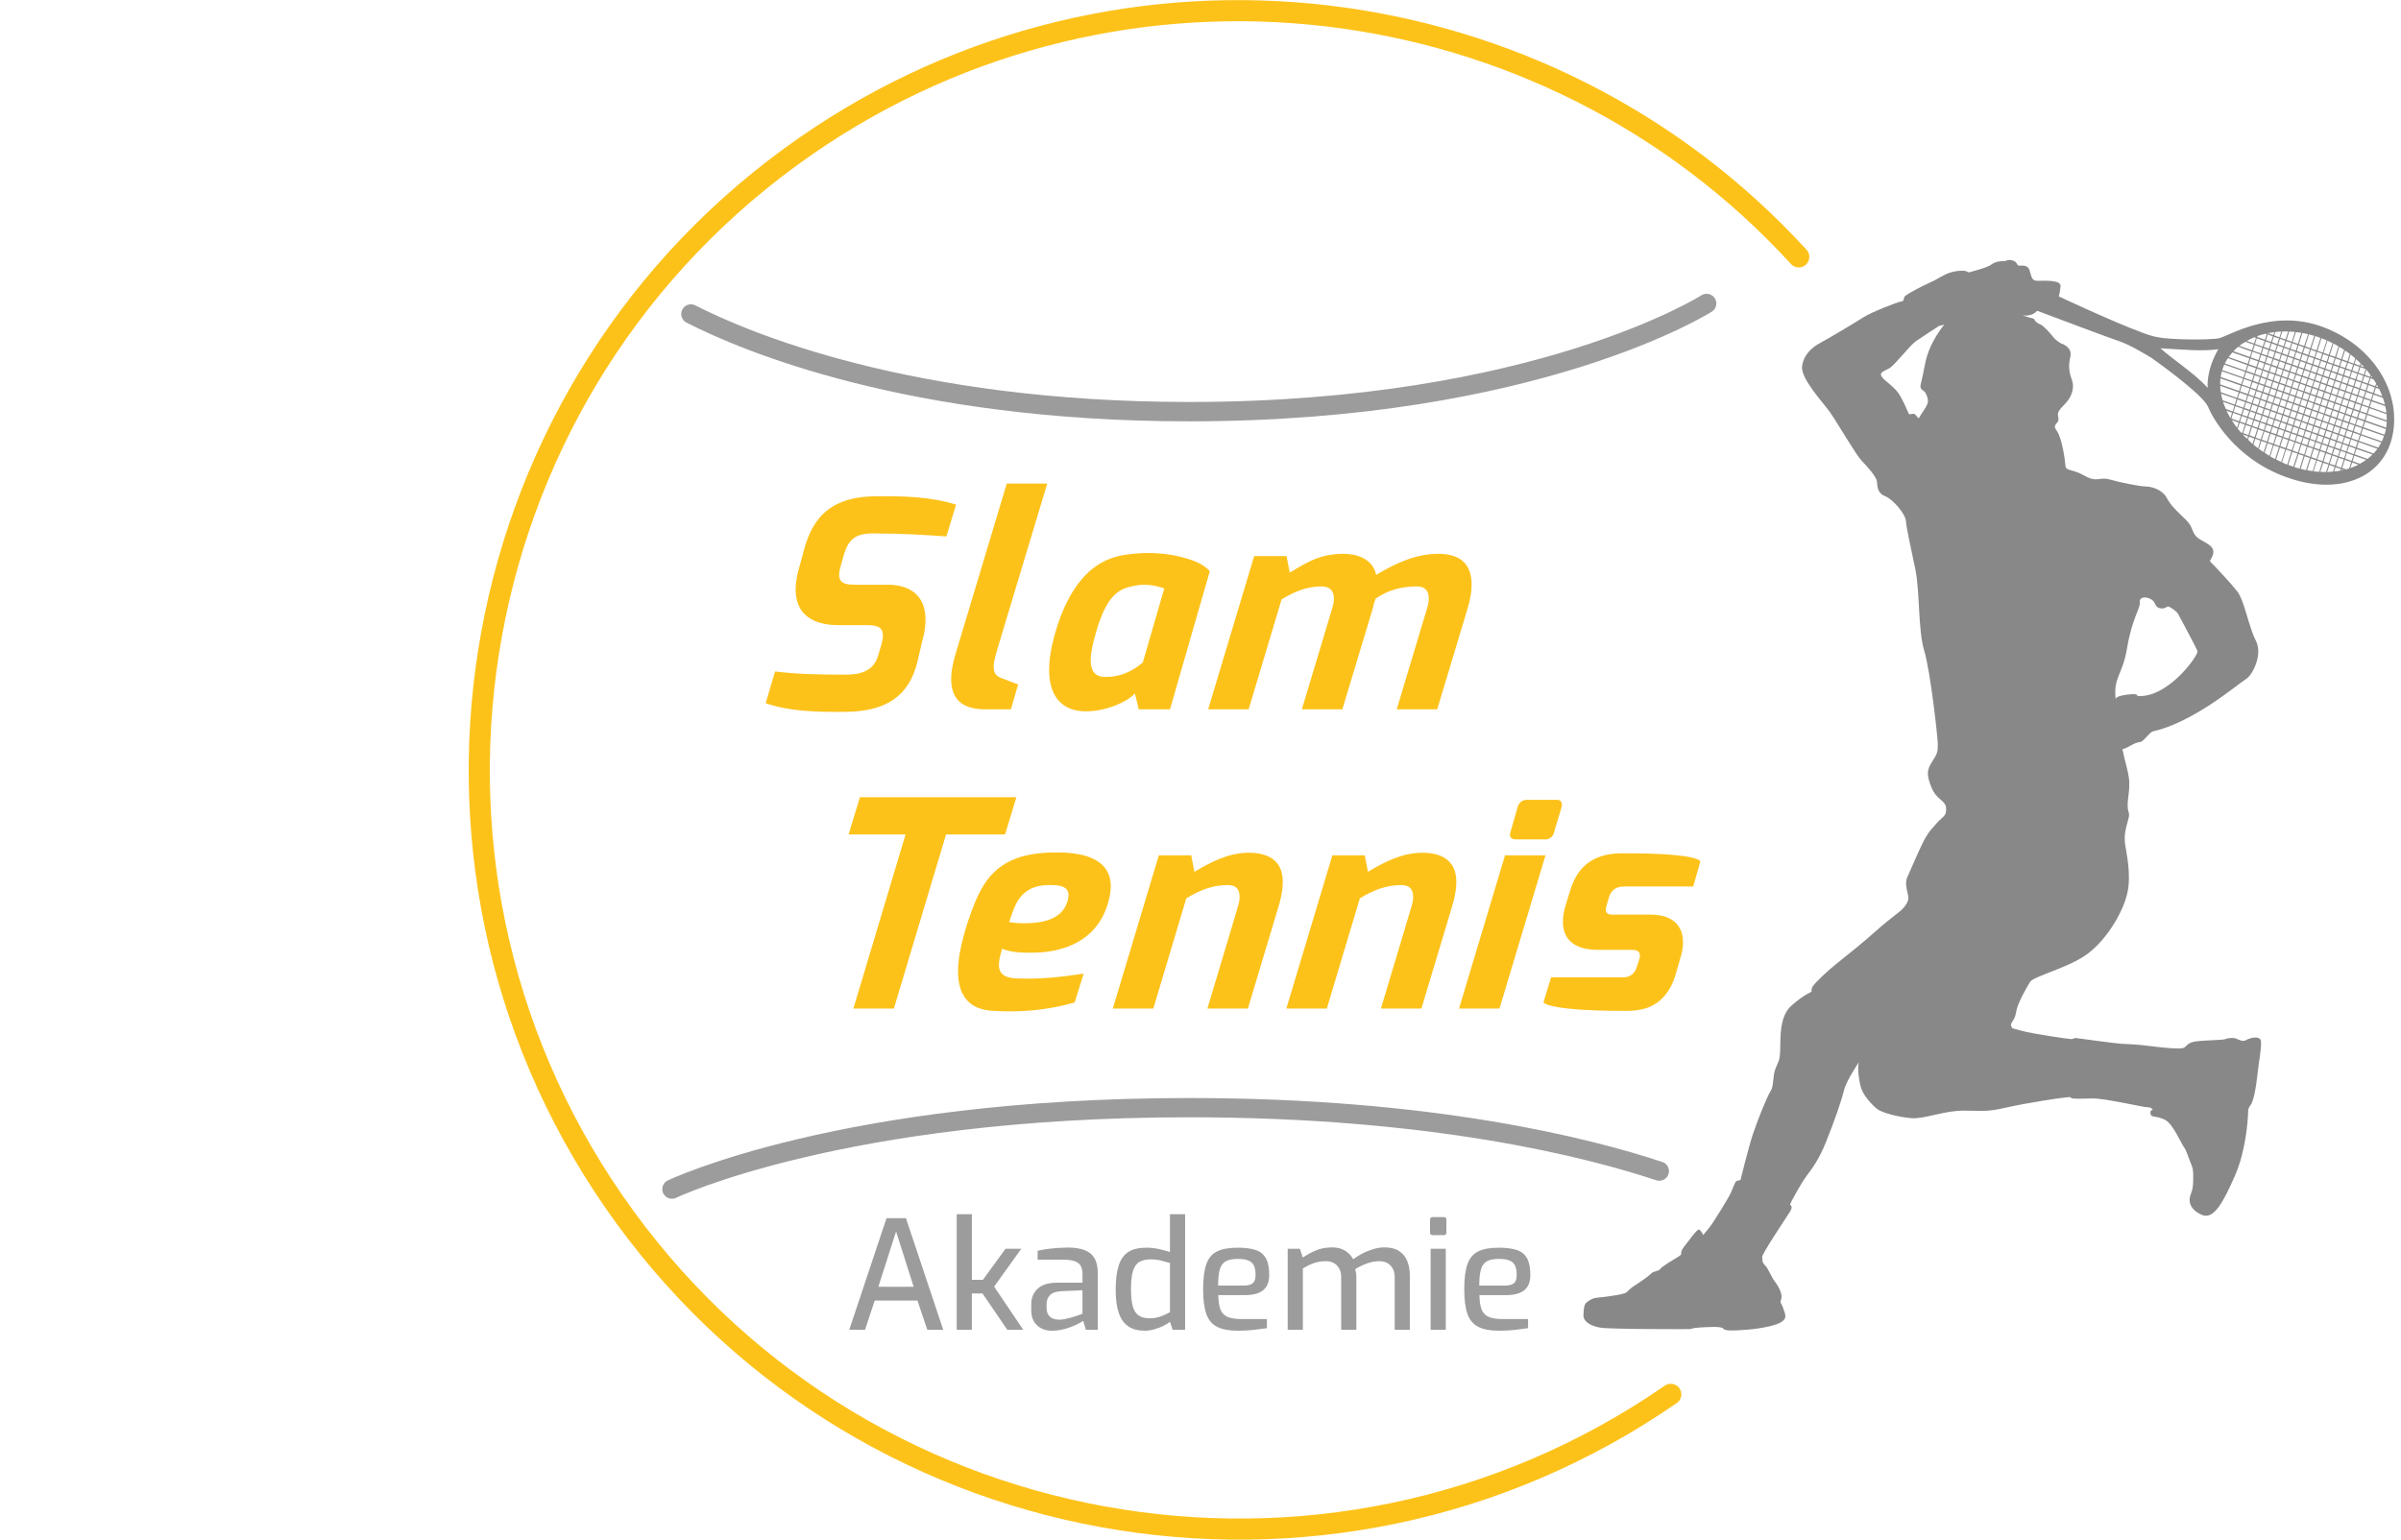 <?xml version="1.0" encoding="UTF-8" standalone="no"?> <svg xmlns="http://www.w3.org/2000/svg" xmlns:xlink="http://www.w3.org/1999/xlink" xmlns:serif="http://www.serif.com/" width="100%" height="100%" viewBox="0 0 3180 2040" version="1.1" xml:space="preserve" style="fill-rule:evenodd;clip-rule:evenodd;stroke-linecap:round;stroke-linejoin:round;stroke-miterlimit:1.5;"><g><g><path d="M2924.02,513.774c-0,0 -2.904,-21.568 13.944,-51.067c-21.664,3.06 -46.974,0.316 -76.568,-1.259c15.62,14.16 43.483,31.821 62.624,52.326m41.306,4.108l0.225,0.065l0.061,-0.286l2.036,-6.656l0.276,-0.205l-0.457,-0.106l-26.619,-9.38c-0.286,2.669 -0.291,5.152 -0.376,7.885l24.854,8.683Zm-24.031,1.68l21.026,7.484l0.216,0.06l0.296,-0.22l2.086,-6.902l0.036,-0.271l-0.226,-0.045l-24.157,-8.532c-0.065,2.743 0.341,5.567 0.723,8.426m2.432,10.749l15.861,5.713l0.23,0.056l0.04,-0.271l2.092,-6.927l0.276,-0.211l-0.231,-0.055l-20.374,-7.062c0.632,2.909 1.238,5.793 2.106,8.757m4.189,11.447l8.702,3.155l0.236,0.07l0.281,-0.211l2.041,-6.651l0.04,-0.276l-0.17,-0.326l-14.782,-5.156c1.048,3.25 2.347,6.32 3.652,9.395m6.204,12.193l0.04,-0.281l2.037,-6.661l0.296,-0.195l-0.236,-0.066l-7.378,-2.583c1.529,3.115 3.255,6.556 5.241,9.786m1.545,0.627l9.626,3.411l0.215,0.055l0.045,-0.271l2.268,-6.611l0.06,-0.26l-0.181,-0.306l-9.841,-3.466l-0.231,-0.045l-0.05,0.265l-2.086,6.922l-0.056,0.251l0.231,0.055Zm7.173,12.174l2.031,-6.691l0.05,-0.231l-0.24,-0.055l-8.919,-3.24c2.167,3.536 4.399,6.811 7.078,10.217m5.001,6.129l2.056,0.492l0.05,-0.281l3.241,-10.207l0.04,-0.261l-0.236,-0.06l-6.46,-2.368l-0.231,-0.06l-0.06,0.271l-2.478,7.644c1.394,1.435 2.743,3.135 4.078,4.83m8.567,8.643l0.908,-3.361l0.055,-0.256l-0.236,-0.07l-6.285,-2.046l-0.456,-0.116c1.981,2.152 3.997,3.993 6.014,5.849m6.852,6.571l2.312,-6.852l0.045,-0.276l-0.221,-0.045l-6.47,-2.363l-0.236,-0.065l-0.045,0.256l-1.239,3.827c2.026,1.866 3.822,3.662 5.854,5.518m7.443,5.913l2.955,-10.016l0.26,-0.216l-0.461,-0.11l-6.24,-2.323l-0.236,-0.035l-0.045,0.246l-2.422,7.393c2.071,1.605 3.872,3.401 6.189,5.061m7.363,5.046l3.828,-11.988l0.05,-0.276l-0.176,-0.306l-6.525,-2.131l-0.231,-0.035l-0.06,0.25l-3.206,10.223c2.112,1.344 4.199,2.954 6.32,4.263m7.665,4.866l4.454,-14.045l0.05,-0.276l-0.226,-0.06l-6.475,-2.372l-0.221,-0.056l-0.05,0.286l-3.927,12.515c1.911,1.289 4.047,2.608 6.395,4.008m7.519,4.268l5.016,-15.579l0.04,-0.261l-0.226,-0.045l-6.526,-2.112l-0.225,-0.065l-4.575,14.576c2.192,1.074 4.324,2.413 6.496,3.486m8.1,3.868l5.147,-16.372l0.055,-0.256l-0.226,-0.06l-6.485,-2.353l-0.226,-0.06l-0.035,0.241l-5.016,15.574c2.197,1.074 4.369,2.142 6.786,3.286m6.14,2.834c0.461,0.095 1.148,0.26 1.775,0.692l5.297,-17.15l0.06,-0.271l-0.225,-0.06l-6.245,-2.312l-0.226,-0.035l-0.286,0.2l-5.216,16.633c1.795,0.692 3.285,1.59 5.066,2.303m9.836,3.43l5.497,-16.808l0.046,-0.266l-0.181,-0.311l-6.516,-2.121l-0.235,-0.051l-0.046,0.256l-5.256,16.889c2.232,0.812 4.464,1.615 6.691,2.412m8.356,2.564l5.207,-16.648l0.286,-0.191l-0.231,-0.06l-6.475,-2.368l-0.226,-0.04l-0.04,0.256l-5.543,17.094c2.503,0.582 4.755,1.4 7.022,1.957m8.447,2.001l5.051,-15.825l0.06,-0.261l-0.23,-0.05l-6.521,-2.112l-0.171,-0.326l-0.06,0.271l-5.196,16.618l7.067,1.685Zm8.848,1.304l4.454,-14.04l0.061,-0.27l-0.236,-0.066l-6.471,-2.367l-0.225,-0.06l-0.056,0.276l-4.945,15.303c2.513,0.597 4.845,0.878 7.418,1.224m8.658,0.968l3.862,-12.274l0.05,-0.256l-0.231,-0.045l-6.229,-2.332l-0.457,-0.09l-0.05,0.265l-4.464,14.025c2.573,0.341 5.126,0.682 7.519,0.707m9.038,0.241l3.07,-9.44l0.115,-0.517l-0.235,-0.065l-6.526,-2.092l-0.231,-0.055l-0.045,0.246l-3.757,11.762c2.619,0.066 5.227,0.141 7.609,0.161m9.215,-0.577l1.931,-6.119l0.276,-0.201l-0.452,-0.12l-6.245,-2.308l-0.225,-0.05l-0.045,0.251l-3.02,9.179c2.663,-0.191 5.322,-0.356 7.78,-0.632m9.595,-1.274l0.632,-2.031l0.05,-0.271l-0.221,-0.066l-6.53,-2.091l-0.161,-0.331l-0.06,0.281l-1.826,5.612c2.899,-0.155 5.387,-0.647 8.116,-1.103m1.234,-3.822l0.04,-0.251l3.28,-10.478l0.046,-0.271l-0.221,-0.05l-6.521,-2.117l-0.19,-0.326l-0.051,0.286l-3.265,10.468l-0.055,0.266l0.226,0.06l6.475,2.378l0.236,0.035Zm3.235,2.994l-2.232,-0.817l-0.236,-0.045l-0.04,0.25l-0.486,1.249c1.008,-0.306 2.026,-0.612 2.994,-0.637m7.353,-2.101l2.564,-8.186l0.045,-0.246l-0.211,-0.055l-8.081,-2.759l-0.215,-0.05l-0.05,0.246l-3.231,10.237l-0.06,0.251l0.236,0.07l4.69,1.66c1.49,-0.2 3.004,-0.647 4.313,-1.168m12.254,-5.031l-8.075,-2.759l-0.236,-0.055l-0.06,0.251l-2.363,7.117c3.848,-1.259 7.298,-2.924 10.734,-4.554m10.328,-6.335l-15.675,-5.387l-0.23,-0.051l-0.045,0.246l-2.047,6.671l-0.05,0.276l0.231,0.04l9.389,3.336c2.92,-1.505 5.673,-3.316 8.427,-5.131m8.116,-7.133l-20.831,-7.163l-0.181,-0.321l-0.05,0.261l-2.312,6.862l-0.06,0.261l0.235,0.065l16.778,5.929c2.293,-1.936 4.535,-3.587 6.421,-5.894m6.751,-7.459l-24.798,-8.943l-0.226,-0.055l-0.06,0.271l-2.067,6.927l-0.06,0.25l0.221,0.061l21.708,7.649c1.826,-2.037 3.662,-4.058 5.282,-6.16m1.049,-1.67c1.615,-2.493 3.129,-5.096 4.459,-7.82l0.276,-0.381l0.005,-0.005l-0.096,-0.03c1.144,-2.342 2.152,-4.74 2.96,-7.248l-27.753,-9.671l-0.241,-0.045l-0.04,0.266l-2.042,6.646l-0.06,0.266l0.191,0.326l26.985,9.46c-0.06,0.125 -0.115,0.281 -0.185,0.416l-0.723,1.039l-26.624,-9.4l-0.231,-0.04l-0.04,0.255l-2.327,6.867l-0.05,0.256l0.23,0.065l25.306,8.778Zm10.112,-24.518l-27.317,-9.54l-0.211,-0.055l-0.045,0.266l-2.282,6.616l-0.05,0.256l0.231,0.06l27.707,9.896c0.988,-2.503 1.46,-4.875 1.967,-7.499m1.193,-9.6l-25.701,-9.164l-0.241,-0.045l-0.06,0.256l-2.082,6.916l-0.05,0.281l0.226,0.04l27.076,9.496c0.241,-2.408 0.546,-5.102 0.832,-7.78m-0.386,-10.243l-22.366,-7.839l-0.23,-0.036l-0.051,0.256l-2.317,6.872l-0.05,0.256l0.236,0.065l25.064,8.738c0.06,-2.734 -0.1,-5.523 -0.286,-8.312m-1.71,-10.598l-17.927,-6.205l-0.226,-0.03l-0.055,0.251l-2.046,6.661l-0.321,0.461l0.461,0.111l21.694,7.649c-0.341,-3.09 -0.738,-5.949 -1.58,-8.898m-3.11,-10.91l-11.848,-4.188l-0.24,-0.055l-0.281,0.2l-2.027,6.657l-0.05,0.265l0.226,0.071l16.989,5.984c-0.833,-2.955 -1.686,-5.914 -2.769,-8.934m-4.84,-11.852l-4.279,-1.319l-0.181,-0.316l-0.05,0.285l-2.081,6.922l-0.281,0.196l0.22,0.055l10.709,3.928c-1.264,-3.311 -2.513,-6.656 -4.057,-9.751m-3.166,-5.703l-0.707,2.312l-0.05,0.251l0.231,0.06l2.463,0.858c-0.693,-1.279 -1.229,-2.227 -1.937,-3.481m-4.168,-6.767l-3.787,-1.459l-0.22,-0.051l-0.286,0.216l-2.082,6.902l-0.055,0.281l0.236,0.05l8.065,2.754l0.226,0.06l0.055,-0.271l1.134,-3.31c-1.059,-1.896 -2.177,-3.542 -3.286,-5.172m-3.165,-4.609l-0.2,1.043l-0.326,0.486l0.225,0.036l1.816,0.446c-0.341,-0.627 -0.918,-1.319 -1.515,-2.011m-6.45,-8.412l-2.052,6.666l-0.055,0.261l0.241,0.04l6.46,2.383l0.236,0.055l0.055,-0.276l0.627,-2.037c-1.69,-2.332 -3.596,-4.705 -5.512,-7.092m-1.279,-0.843l-6.466,-2.382l-0.23,-0.045l-0.056,0.275l-2.322,6.857l-0.05,0.256l0.231,0.06l6.47,2.363l0.241,0.06l0.035,-0.256l2.322,-6.867l0.045,-0.276l-0.22,-0.045Zm-5.412,-6.525l-0.708,2.322l-0.04,0.251l0.241,0.055l4.269,1.304c-1.199,-1.134 -2.589,-2.553 -3.762,-3.932m-7.053,-6.626l-1.881,5.858l-0.065,0.271l0.236,0.045l6.465,2.388l0.221,0.045l0.055,-0.256l1.043,-2.779c-2.026,-1.861 -4.057,-3.722 -6.074,-5.572m-7.173,-6.105l-2.783,9.209l-0.066,0.271l0.236,0.065l6.245,2.318l0.231,0.03l0.281,-0.191l2.036,-6.656c-2.077,-1.59 -4.108,-3.456 -6.18,-5.046m-7.328,-5.327l-3.701,11.467l-0.056,0.25l0.226,0.076l6.476,2.367l0.22,0.05l0.065,-0.26l3.065,-9.44c-2.091,-1.585 -4.208,-2.915 -6.295,-4.51m-7.654,-4.86l-4.118,13.593l-0.281,0.196l0.231,0.065l6.47,2.367l0.221,0.035l0.055,-0.245l3.817,-12.003c-2.131,-1.33 -4.268,-2.664 -6.395,-4.008m-7.75,-4.329l-4.679,15.103l-0.041,0.256l0.221,0.065l6.531,2.102l0.236,0.06l0.04,-0.261l4.364,-13.528c-2.132,-1.324 -4.269,-2.658 -6.672,-3.797m-7.87,-3.797l-5.046,15.84l-0.05,0.256l0.231,0.06l6.476,2.378l0.205,0.045l0.06,-0.271l4.901,-15.033c-2.182,-1.078 -4.364,-2.136 -6.777,-3.275m-4.634,-1.931c-1.094,-0.537 -2.232,-0.803 -3.326,-1.339l-5.156,16.347l-0.045,0.275l0.225,0.046l6.461,2.367l0.236,0.06l0.055,-0.251l5.101,-16.111c-1.324,-0.591 -2.468,-0.867 -3.551,-1.394m-11.632,-4.153l-5.086,16.101l-0.06,0.256l0.16,0.321l6.541,2.106l0.226,0.061l0.05,-0.271l5.116,-16.096c-2.192,-1.064 -4.705,-1.671 -6.947,-2.478m-8.392,-2.282l-4.77,15.629l-0.281,0.206l0.457,0.105l6.229,2.317l0.241,0.051l0.035,-0.261l5.132,-16.076c-2.247,-0.828 -4.525,-1.359 -7.043,-1.971m-8.517,-1.756l-4.559,14.581l-0.045,0.256l0.22,0.06l6.531,2.102l0.176,0.316l0.045,-0.266l4.996,-15.549c-2.493,-0.607 -4.786,-1.159 -7.364,-1.5m-8.607,-1.229l-4.198,12.741l-0.055,0.255l0.23,0.055l6.476,2.368l0.215,0.05l0.076,-0.256l4.494,-14.305c-2.332,-0.291 -4.906,-0.627 -7.238,-0.908m-8.938,-0.757l-3.326,10.729l-0.055,0.271l0.241,0.06l6.465,2.372l0.221,0.05l0.06,-0.26l3.973,-12.796c-2.629,-0.075 -4.966,-0.361 -7.579,-0.426m-9.099,0.015l-2.483,7.649l-0.1,0.542l0.24,0.045l6.516,2.112l0.221,0.05l0.06,-0.261l3.22,-10.223c-2.623,-0.08 -5.001,-0.09 -7.674,0.086m-22.286,2.899l-0.04,0.005c-0.01,-0.005 -0.02,0 -0.025,0l0.005,0l-0.005,0c-3.571,0.838 -7.072,1.796 -10.408,3.005l-0.436,1.003l-0.041,0.25l0.206,0.061l9.846,3.461l0.241,0.045l0.06,-0.256l2.022,-6.651l0.045,-0.276l-0.211,-0.05l-1.319,-0.592l0.02,0c0.015,0 0.025,-0.005 0.04,-0.005l3.612,-0.502l6.525,2.112l0.171,0.321l0.06,-0.261l1.129,-3.295l1.534,-0.457l-1.294,4.083l-0.05,0.256l0.231,0.065l6.25,2.303l0.215,0.065l0.296,-0.206l2.187,-7.443c-7.238,0.411 -14.215,1.389 -20.866,2.959m-11.551,6.054l-0.061,0.261l-2.036,6.651l-0.04,0.261l0.17,0.336l9.616,3.391l0.236,0.075l0.045,-0.291l2.322,-6.862l0.045,-0.266l-0.221,-0.06l-9.861,-3.441l-0.215,-0.055Zm-1.009,-2.157l0.236,0.055l0.221,0.056l0.045,-0.276l-0.502,0.165Zm-0.311,1.56l-2.011,-0.747c-3.381,1.379 -6.581,3.09 -9.806,4.815l9.395,3.331l0.22,0.075l0.056,-0.286l2.317,-6.867l0.06,-0.261l-0.231,-0.06Zm-21.698,10.489l16.532,5.878l0.236,0.065l0.055,-0.276l2.036,-6.656l0.101,-0.521l-0.221,-0.065l-10.769,-3.657c-2.709,1.53 -5.447,3.366 -7.97,5.232m-7.885,7.182l21.458,7.604l0.24,0.056l0.051,-0.266l2.262,-6.591l0.05,-0.276l-0.226,-0.055l-17.405,-6.35c-2.292,1.906 -4.359,3.902 -6.43,5.878m-6.341,7.83l25.08,8.748l0.176,0.316l0.05,-0.276l2.086,-6.907l0.055,-0.271l-0.235,-0.06l-22.15,-7.76c-1.841,2.037 -3.446,4.134 -5.062,6.21m-5.005,8.417l27.06,9.495l0.241,0.045l0.06,-0.261l2.308,-6.867l0.05,-0.265l-0.246,-0.041l-25.471,-9.118c-1.429,2.412 -2.799,4.549 -4.002,7.012m-3.281,8.015l-0.145,0.793l27.758,9.65l0.235,0.066l0.066,-0.281l2.081,-6.912l0.04,-0.266l-0.235,-0.055l-27.297,-9.546c-0.923,2.253 -1.851,4.52 -2.503,6.551m23.71,29.007l9.606,3.406l0.221,0.065l0.065,-0.286l2.262,-6.601l0.05,-0.255l-0.17,-0.321l-9.867,-3.451l-0.22,-0.061l-0.056,0.261l-2.081,6.932l-0.05,0.256l0.24,0.055Zm-2.974,8.923l9.856,3.446l0.221,0.041l2.087,-6.932l0.06,-0.246l-0.236,-0.04l-9.616,-3.416l-0.225,-0.045l-0.06,0.255l-2.258,6.601l-0.055,0.281l0.226,0.055Zm-2.784,9.215l9.626,3.405l0.22,0.061l0.061,-0.281l2.307,-6.857l0.04,-0.256l-0.221,-0.06l-9.846,-3.456l-0.226,-0.04l-0.06,0.261l-2.031,6.656l-0.04,0.256l0.17,0.311Zm7.123,12.419l0.035,-0.256l2.117,-6.932l0.035,-0.271l-0.226,-0.05l-9.631,-3.386l-0.21,-0.07l-0.065,0.271l-2.308,6.877l-0.06,0.261l0.226,0.035l9.846,3.476l0.241,0.045Zm5.281,11.973l0.051,-0.266l2.086,-6.917l0.055,-0.251l-0.225,-0.07l-6.25,-2.317l-0.226,-0.05l-0.281,0.22l-2.091,6.912l-0.051,0.261l0.236,0.06l6.521,2.112l0.175,0.306Zm7.414,4.81l0.336,-0.466l-0.451,-0.121l-6.305,-2.046l-0.221,-0.07l-0.055,0.271l-3.426,10.152l-0.06,0.271l0.22,0.05l6.466,2.377l0.231,0.06l0.055,-0.27l3.21,-10.208Zm8.306,2.799l0.055,-0.281l-0.235,-0.04l-6.466,-2.372l-0.22,-0.051l-0.056,0.276l-3.225,10.213l-0.05,0.271l0.231,0.04l6.46,2.367l0.226,0.06l0.055,-0.271l3.225,-10.212Zm8.307,2.804l0.045,-0.271l-0.226,-0.035l-6.526,-2.107l-0.175,-0.326l-0.05,0.276l-3.276,10.473l-0.045,0.266l0.216,0.05l6.25,2.308l0.225,0.06l0.05,-0.266l3.512,-10.428Zm8.005,3.015l0.06,-0.261l-0.231,-0.055l-6.475,-2.378l-0.221,-0.06l-0.065,0.291l-3.21,10.212l-0.06,0.256l0.24,0.065l6.466,2.358l0.231,0.07l0.04,-0.256l3.225,-10.242Zm8.301,2.818l0.045,-0.26l-0.225,-0.056l-6.461,-2.362l-0.235,-0.07l-0.041,0.261l-3.23,10.232l-0.105,0.517l0.236,0.065l6.53,2.102l0.221,0.04l0.04,-0.256l3.225,-10.213Zm8.026,3.005l0.095,-0.527l-0.221,-0.055l-6.29,-2.061l-0.235,-0.035l-0.066,0.25l-3.43,10.178l-0.051,0.26l0.221,0.046l6.466,2.382l0.23,0.055l0.061,-0.271l3.22,-10.222Zm8.291,2.824l0.055,-0.281l-0.231,-0.035l-6.465,-2.388l-0.241,-0.055l-0.045,0.266l-3.22,10.212l-0.05,0.276l0.225,0.04l6.481,2.368l0.221,0.06l0.055,-0.256l3.215,-10.207Zm8.311,2.794l0.041,-0.256l-0.226,-0.065l-6.466,-2.368l-0.225,-0.055l-0.051,0.256l-3.29,10.488l-0.281,0.216l0.241,0.045l6.526,2.107l0.175,0.326l0.05,-0.261l3.506,-10.433Zm8.016,3.004l0.055,-0.245l-0.181,-0.326l-6.54,-2.117l-0.216,-0.05l-0.05,0.245l-3.22,10.243l-0.051,0.276l0.216,0.04l6.476,2.367l0.23,0.066l0.046,-0.256l3.235,-10.243Zm8.281,2.814l0.07,-0.271l-0.245,-0.055l-6.461,-2.352l-0.216,-0.055l-0.055,0.25l-3.23,10.218l-0.055,0.266l0.175,0.316l6.295,2.061l0.231,0.03l0.291,-0.185l3.2,-10.223Zm8.081,2.734l0.055,-0.256l-0.226,-0.035l-6.295,-2.077l-0.236,-0.035l-0.28,0.211l-3.216,10.202l-0.05,0.291l0.216,0.035l6.485,2.383l0.226,0.04l0.06,-0.261l3.261,-10.498Zm8.251,3.095l0.055,-0.281l-0.236,-0.04l-6.465,-2.388l-0.241,-0.045l-0.04,0.266l-3.225,10.222l-0.051,0.266l0.226,0.05l6.466,2.378l0.23,0.045l0.056,-0.256l3.225,-10.217Zm8.07,2.728l0.276,-0.2l-0.456,-0.116l-6.24,-2.292l-0.226,-0.06l-0.055,0.246l-3.511,10.448l-0.04,0.256l0.221,0.06l6.54,2.097l0.161,0.316l0.055,-0.256l3.275,-10.499Zm8.252,3.09l0.055,-0.256l-0.191,-0.331l-6.526,-2.091l-0.23,-0.06l-0.045,0.25l-3.226,10.238l-0.05,0.256l0.241,0.06l6.46,2.367l0.231,0.06l0.05,-0.275l3.231,-10.218Zm8.115,2.473l-6.475,-2.367l-0.226,-0.051l-0.06,0.261l-3.21,10.218l-0.276,0.205l0.391,0.391l6.3,2.047l0.236,0.055l0.045,-0.266l3.451,-10.167l0.045,-0.266l-0.221,-0.06Zm2.905,-8.632l0.05,-0.256l-0.231,-0.06l-6.461,-2.368l-0.235,-0.06l-0.065,0.271l-2.027,6.656l-0.1,0.522l0.225,0.05l6.521,2.101l0.236,0.066l0.05,-0.271l2.037,-6.651Zm8.296,2.814l0.06,-0.271l-0.241,-0.05l-6.465,-2.383l-0.221,-0.05l-0.055,0.271l-2.322,6.872l-0.051,0.255l0.226,0.061l6.486,2.347l0.215,0.065l0.061,-0.251l2.307,-6.866Zm9.67,3.145l-8.296,-2.839l-0.241,-0.046l-0.04,0.266l-2.031,6.656l-0.055,0.276l0.23,0.04l8.011,3.005l0.236,0.065l0.055,-0.256l2.317,-6.866l0.05,-0.256l-0.236,-0.045Zm2.739,-8.974l-8.025,-3.024l-0.226,-0.051l-0.055,0.251l-2.313,6.877l-0.055,0.261l0.226,0.05l8.02,3.009l0.231,0.066l0.271,-0.196l2.092,-6.932l0.04,-0.266l-0.206,-0.045Zm2.955,-8.923l-8.232,-3.07l-0.235,-0.06l-0.061,0.281l-2.091,6.907l-0.045,0.256l0.225,0.06l8.056,2.768l0.256,0.051l0.035,-0.261l2.041,-6.661l0.286,-0.211l-0.235,-0.06Zm2.788,-9.214l-8.07,-2.754l-0.241,-0.06l-0.05,0.256l-2.317,6.876l-0.041,0.256l0.221,0.06l8.076,2.744l0.22,0.065l0.281,-0.215l2.047,-6.657l0.11,-0.511l-0.236,-0.06Zm2.729,-8.979l-8.076,-2.744l-0.22,-0.055l-0.06,0.256l-2.032,6.661l-0.055,0.281l0.241,0.035l8.015,3.01l0.231,0.065l0.05,-0.266l2.097,-6.927l0.25,-0.2l-0.441,-0.116Zm2.964,-8.903l-8.07,-2.764l-0.186,-0.311l-0.05,0.266l-2.312,6.867l-0.055,0.266l0.24,0.045l8.011,3.019l0.23,0.056l0.051,-0.261l2.317,-6.862l0.05,-0.276l-0.226,-0.045Zm2.739,-8.974l-8.035,-3.014l-0.221,-0.05l-0.045,0.276l-2.082,6.907l-0.06,0.27l0.221,0.056l8.075,2.743l0.221,0.06l0.055,-0.27l2.042,-6.662l0.05,-0.26l-0.221,-0.056Zm3.005,-9.154l-8.066,-2.763l-0.226,-0.055l-0.065,0.265l-2.317,6.862l-0.05,0.266l0.235,0.045l8.061,2.759l0.236,0.055l0.06,-0.251l2.252,-6.621l0.055,-0.246l-0.175,-0.316Zm2.733,-8.978l-8.06,-2.744l-0.241,-0.055l-0.045,0.266l-2.047,6.651l-0.05,0.276l0.176,0.306l8.075,2.744l0.236,0.07l0.045,-0.261l2.087,-6.937l0.05,-0.256l-0.226,-0.06Zm2.95,-8.913l-8.061,-2.744l-0.231,-0.06l-0.055,0.281l-2.262,6.596l-0.065,0.265l0.241,0.056l8.02,3.004l0.241,0.045l0.045,-0.255l2.302,-6.862l0.06,-0.261l-0.235,-0.065Zm-5.508,-12.028l-0.06,0.26l-2.067,6.922l-0.045,0.271l0.206,0.045l8.071,2.759l0.19,0.316l0.045,-0.256l2.092,-6.937l0.045,-0.255l-0.226,-0.051l-8.015,-3.009l-0.236,-0.065Zm-7.418,-4.796l-0.306,0.221l0.2,0.306l6.516,2.112l0.226,0.06l0.065,-0.281l2.262,-6.591l0.045,-0.271l-0.165,-0.321l-6.536,-2.101l-0.226,-0.046l-0.04,0.256l-2.041,6.656Zm-6.15,-9.986l-0.055,0.261l-2.097,6.927l-0.05,0.255l0.226,0.061l6.475,2.367l0.216,0.06l0.06,-0.266l2.087,-6.927l0.05,-0.25l-0.231,-0.056l-6.46,-2.382l-0.221,-0.05Zm-7.438,-4.78l-0.056,0.255l0.176,0.311l6.516,2.112l0.25,0.05l0.036,-0.256l2.036,-6.656l0.045,-0.281l-0.175,-0.301l-6.516,-2.111l-0.221,-0.06l-0.06,0.26l-2.031,6.677Zm-8.307,-2.829l-0.05,0.255l0.231,0.061l6.475,2.377l0.226,0.045l0.055,-0.261l2.072,-6.926l0.296,-0.196l-0.236,-0.055l-6.465,-2.363l-0.221,-0.06l-0.055,0.256l-2.328,6.867Zm-8.055,-2.749l-0.06,0.261l0.225,0.055l6.3,2.061l0.211,0.056l0.055,-0.281l2.277,-6.591l0.055,-0.261l-0.24,-0.055l-6.461,-2.363l-0.231,-0.075l-0.055,0.261l-2.076,6.932Zm-8.251,-3.065l-0.041,0.261l0.216,0.065l6.471,2.368l0.23,0.05l0.061,-0.246l2.081,-6.942l0.05,-0.251l-0.24,-0.06l-6.285,-2.056l-0.241,-0.051l-0.276,0.206l-2.026,6.656Zm-8.061,-2.754l-0.296,0.196l0.241,0.065l6.46,2.363l0.236,0.055l0.06,-0.251l2.287,-6.867l0.061,-0.265l-0.216,-0.061l-6.476,-2.367l-0.235,-0.06l-0.045,0.271l-2.077,6.921Zm-8.251,-3.074l-0.06,0.271l0.18,0.306l6.521,2.106l0.236,0.065l0.04,-0.265l2.026,-6.662l0.06,-0.245l-0.225,-0.076l-6.476,-2.362l-0.221,-0.05l-0.05,0.251l-2.031,6.661Zm-8.312,-2.809l-0.045,0.271l0.221,0.045l6.481,2.377l0.23,0.04l0.05,-0.25l2.092,-6.907l0.271,-0.211l-0.226,-0.075l-6.47,-2.358l-0.226,-0.05l-0.055,0.256l-2.323,6.862Zm-8.075,-2.739l-0.05,0.261l0.235,0.055l6.305,2.057l0.166,0.311l0.281,-0.221l2.086,-6.907l0.056,-0.271l-0.221,-0.04l-6.486,-2.388l-0.225,-0.045l-0.06,0.266l-2.087,6.922Zm-8.241,-3.07l-0.055,0.251l0.24,0.055l6.466,2.378l0.231,0.06l0.055,-0.276l2.036,-6.661l0.045,-0.256l-0.17,-0.311l-6.3,-2.051l-0.236,-0.065l-0.045,0.275l-2.267,6.601Zm-8.056,-2.753l-0.276,0.19l0.221,0.06l6.466,2.368l0.235,0.055l0.045,-0.256l2.318,-6.861l0.055,-0.251l-0.236,-0.07l-6.47,-2.363l-0.231,-0.045l-0.055,0.251l-2.072,6.922Zm-8.256,-3.07l-0.11,0.532l0.235,0.035l6.516,2.111l0.241,0.066l0.04,-0.271l2.041,-6.641l0.046,-0.276l-0.236,-0.065l-6.471,-2.363l-0.215,-0.05l-0.05,0.266l-2.037,6.656Zm-8.291,-2.819l-0.065,0.281l0.245,0.04l6.446,2.378l0.246,0.055l0.045,-0.271l2.327,-6.867l0.045,-0.256l-0.226,-0.06l-6.515,-2.112l-0.186,-0.306l-0.06,0.271l-2.302,6.847Zm-8.071,-2.749l-0.045,0.276l0.211,0.055l6.53,2.107l0.176,0.321l0.06,-0.266l2.067,-6.922l0.05,-0.271l-0.211,-0.06l-6.475,-2.367l-0.226,-0.045l-0.05,0.255l-2.087,6.917Zm-8.256,-3.049l-0.05,0.25l0.231,0.061l6.46,2.347l0.236,0.075l0.055,-0.276l2.051,-6.651l0.261,-0.21l-0.18,-0.301l-6.511,-2.127l-0.231,-0.045l-0.055,0.266l-2.267,6.611Zm-7.88,-2.438l6.235,2.307l0.246,0.06l0.035,-0.281l2.317,-6.861l0.045,-0.246l-0.221,-0.06l-6.47,-2.368l-0.236,-0.065l-0.045,0.271l-2.102,6.912l-0.045,0.266l0.241,0.065Zm-2.974,8.898l6.465,2.388l0.246,0.04l0.05,-0.266l2.077,-6.932l0.275,-0.191l-0.441,-0.1l-6.3,-2.072l-0.216,-0.05l-2.327,6.867l-0.065,0.271l0.236,0.045Zm-2.91,8.637l-0.04,0.281l0.166,0.316l6.285,2.052l0.245,0.035l0.281,-0.191l2.022,-6.671l0.055,-0.251l-0.221,-0.06l-6.475,-2.367l-0.221,-0.06l-0.065,0.27l-2.032,6.646Zm-11.491,-3.571l9.841,3.466l0.246,0.045l0.035,-0.256l2.092,-6.932l0.05,-0.26l-0.231,-0.056l-9.61,-3.39l-0.221,-0.06l-0.065,0.27l-2.082,6.922l-0.291,0.211l0.236,0.04Zm-2.734,8.979l9.621,3.395l0.22,0.056l0.066,-0.266l2.312,-6.867l0.055,-0.261l-0.236,-0.065l-9.61,-3.386l-0.241,-0.06l-0.276,0.206l-2.086,6.922l-0.05,0.26l0.225,0.066Zm-2.743,8.958l9.62,3.401l0.241,0.05l0.045,-0.261l2.046,-6.651l0.276,-0.206l-0.235,-0.065l-9.852,-3.456l-0.16,-0.316l-0.06,0.271l-2.087,6.922l-0.281,0.211l0.447,0.1Zm-2.95,8.903l9.616,3.421l0.18,0.296l0.281,-0.206l2.077,-6.907l0.06,-0.285l-0.241,-0.036l-9.61,-3.4l-0.226,-0.066l-0.05,0.261l-2.267,6.611l-0.061,0.266l0.241,0.045Zm-2.789,9.23l9.611,3.395l0.236,0.065l0.055,-0.27l2.091,-6.917l0.261,-0.216l-0.22,-0.05l-9.842,-3.451l-0.23,-0.06l-0.051,0.251l-2.096,6.942l-0.035,0.255l0.22,0.056Zm7.118,12.419l0.045,-0.266l2.092,-6.922l0.06,-0.261l-0.236,-0.06l-9.615,-3.381l-0.221,-0.05l-0.06,0.251l-2.323,6.862l-0.05,0.266l0.231,0.05l9.841,3.456l0.236,0.055Zm-1.415,9.56l6.466,2.353l0.236,0.065l0.055,-0.266l2.086,-6.917l0.046,-0.266l-0.231,-0.055l-6.471,-2.362l-0.22,-0.061l-0.06,0.261l-2.082,6.922l-0.045,0.266l0.22,0.06Zm-2.959,8.893l6.471,2.388l0.24,0.05l0.045,-0.281l2.308,-6.857l0.055,-0.25l-0.236,-0.066l-6.465,-2.362l-0.236,-0.065l-0.04,0.256l-2.322,6.871l-0.051,0.281l0.231,0.035Zm-2.739,8.979l6.471,2.367l0.236,0.045l0.045,-0.255l2.046,-6.651l0.091,-0.522l-0.221,-0.06l-6.3,-2.052l-0.221,-0.055l-0.281,0.216l-2.031,6.641l-0.05,0.266l0.215,0.06Zm3.747,11.321l0.055,-0.256l2.258,-6.606l0.045,-0.266l-0.226,-0.04l-6.465,-2.373l-0.236,-0.065l-0.035,0.266l-2.047,6.661l-0.266,0.201l0.176,0.311l6.516,2.112l0.225,0.055Zm7.65,4.845l0.05,-0.251l-0.226,-0.04l-6.476,-2.372l-0.235,-0.061l-0.05,0.251l-2.082,6.937l-0.045,0.266l0.226,0.04l6.239,2.318l0.241,0.05l0.261,-0.201l2.097,-6.937Zm8.025,3.025l0.266,-0.216l-0.206,-0.045l-6.49,-2.363l-0.231,-0.05l-0.04,0.256l-2.267,6.601l-0.046,0.256l0.156,0.326l6.536,2.096l0.22,0.061l0.071,-0.256l2.031,-6.666Zm8.291,2.824l0.05,-0.276l-0.23,-0.04l-6.476,-2.388l-0.216,-0.06l-0.065,0.271l-2.081,6.912l-0.045,0.286l0.22,0.05l6.476,2.357l0.235,0.06l0.046,-0.26l2.086,-6.912Zm8.302,2.788l0.06,-0.27l-0.241,-0.046l-6.521,-2.111l-0.225,-0.04l-0.056,0.24l-2.262,6.611l-0.05,0.291l0.231,0.015l6.455,2.388l0.241,0.045l0.05,-0.256l2.318,-6.867Zm8.02,3.01l0.05,-0.251l-0.236,-0.055l-6.244,-2.307l-0.231,-0.06l-0.271,0.19l-2.092,6.932l-0.05,0.271l0.231,0.045l6.526,2.117l0.225,0.04l0.061,-0.256l2.031,-6.666Zm8.291,2.824l0.05,-0.266l-0.225,-0.05l-6.471,-2.378l-0.236,-0.055l-0.04,0.256l-2.091,6.937l-0.276,0.196l0.456,0.115l6.23,2.317l0.241,0.046l0.05,-0.261l2.312,-6.857Zm8.031,3.01l0.286,-0.226l-0.407,-0.346l-6.31,-2.082l-0.215,-0.04l-0.056,0.281l-2.282,6.586l-0.045,0.271l0.181,0.316l6.52,2.111l0.241,0.045l0.035,-0.25l2.052,-6.666Zm8.301,2.793l0.055,-0.25l-0.236,-0.056l-6.47,-2.367l-0.241,-0.065l-0.055,0.286l-2.082,6.906l-0.045,0.276l0.231,0.025l6.235,2.328l0.461,0.1l0.06,-0.251l2.087,-6.932Zm8.286,2.834l0.056,-0.276l-0.226,-0.06l-6.526,-2.111l-0.241,-0.046l-2.322,6.857l-0.025,0.266l0.206,0.055l6.48,2.383l0.226,0.035l0.06,-0.266l2.312,-6.837Zm8.016,2.995l0.045,-0.266l-0.221,-0.06l-6.475,-2.348l-0.216,-0.06l-0.05,0.246l-2.092,6.927l-0.055,0.271l0.231,0.05l6.525,2.112l0.221,0.05l0.055,-0.266l2.032,-6.656Zm8.306,2.814l0.06,-0.276l-0.235,-0.03l-6.476,-2.398l-0.221,-0.06l-0.06,0.291l-2.092,6.917l-0.285,0.211l0.235,0.04l6.476,2.377l0.221,0.055l0.06,-0.255l2.317,-6.872Zm8.015,3.019l0.056,-0.276l-0.176,-0.316l-6.3,-2.031l-0.231,-0.065l-0.27,0.205l-2.037,6.657l-0.06,0.27l0.241,0.036l6.46,2.372l0.221,0.06l0.065,-0.271l2.031,-6.641Zm8.302,2.799l0.04,-0.261l-0.216,-0.065l-6.48,-2.357l-0.231,-0.055l-0.04,0.255l-2.097,6.927l-0.04,0.256l0.221,0.065l6.295,2.057l0.18,0.316l0.055,-0.281l2.313,-6.857Zm8.111,2.503l-6.516,-2.122l-0.181,-0.306l-0.04,0.256l-2.327,6.872l-0.06,0.261l0.245,0.035l6.461,2.373l0.236,0.065l0.045,-0.266l2.086,-6.897l0.286,-0.231l-0.235,-0.04Zm2.914,-8.662l0.05,-0.261l-0.231,-0.06l-6.475,-2.368l-0.221,-0.05l-0.055,0.251l-2.077,6.932l-0.06,0.271l0.236,0.065l6.235,2.282l0.225,0.06l0.281,-0.19l2.092,-6.932Zm8.251,3.079l0.045,-0.27l-0.165,-0.306l-6.521,-2.127l-0.236,-0.04l-0.055,0.256l-2.262,6.611l-0.05,0.24l0.23,0.076l6.456,2.362l0.236,0.05l0.04,-0.256l2.282,-6.596Zm7.89,2.428l-6.471,-2.367l-0.225,-0.04l-0.035,0.245l-2.107,6.927l-0.055,0.251l0.235,0.065l6.521,2.102l0.176,0.316l0.05,-0.256l2.081,-6.927l0.066,-0.251l-0.236,-0.065Zm2.959,-8.918l-6.47,-2.368l-0.226,-0.065l-0.06,0.276l-2.267,6.591l-0.05,0.286l0.19,0.311l6.516,2.101l0.221,0.061l0.055,-0.266l2.272,-6.611l0.055,-0.261l-0.236,-0.055Zm2.784,-9.209l-6.516,-2.127l-0.235,-0.055l-0.045,0.276l-2.042,6.636l-0.045,0.286l0.221,0.055l6.475,2.372l0.226,0.05l0.06,-0.265l2.072,-6.917l0.055,-0.276l-0.226,-0.035Zm2.96,-8.934l-6.466,-2.362l-0.241,-0.055l-0.045,0.276l-2.312,6.861l-0.05,0.261l0.225,0.05l6.471,2.378l0.221,0.05l0.06,-0.256l2.081,-6.927l0.286,-0.2l-0.23,-0.076Zm2.733,-8.948l-6.475,-2.368l-0.221,-0.07l-0.06,0.281l-2.087,6.917l-0.06,0.266l0.241,0.055l6.24,2.312l0.235,0.046l0.286,-0.211l2.082,-6.912l0.045,-0.266l-0.226,-0.05Zm2.97,-8.888l-6.471,-2.393l-0.236,-0.05l-0.045,0.266l-2.267,6.591l-0.11,0.531l0.23,0.061l6.521,2.091l0.236,0.066l0.05,-0.271l2.036,-6.646l0.276,-0.206l-0.22,-0.04Zm2.773,-9.244l-6.52,-2.107l-0.241,-0.065l-0.04,0.265l-2.032,6.667l-0.055,0.265l0.236,0.056l6.235,2.307l0.22,0.06l0.056,-0.256l2.267,-6.606l0.055,-0.286l-0.181,-0.3Zm2.739,-8.964l-6.245,-2.327l-0.22,-0.055l-0.286,0.215l-2.082,6.922l-0.055,0.271l0.216,0.05l6.475,2.368l0.241,0.055l0.045,-0.276l2.082,-6.907l0.06,-0.276l-0.231,-0.04Zm2.949,-8.913l-6.45,-2.373l-0.231,-0.06l-0.06,0.271l-2.082,6.907l-0.285,0.211l0.451,0.12l6.25,2.312l0.231,0.06l0.04,-0.265l2.317,-6.867l0.06,-0.261l-0.241,-0.055Zm-6.089,-4.214l-0.055,0.276l0.241,0.045l6.515,2.122l0.206,0.04l0.065,-0.276l2.037,-6.636l0.06,-0.26l-0.241,-0.056l-6.24,-2.322l-0.225,-0.06l-0.286,0.216l-2.077,6.911Zm-5.944,-9.931l-0.04,0.261l-2.046,6.656l-0.271,0.216l0.226,0.05l6.46,2.372l0.241,0.055l0.05,-0.26l2.317,-6.872l0.055,-0.266l-0.235,-0.055l-6.516,-2.092l-0.241,-0.065Zm-7.654,-4.85l-0.04,0.265l0.221,0.041l6.52,2.111l0.226,0.065l0.055,-0.255l2.267,-6.621l0.05,-0.256l-0.215,-0.055l-6.481,-2.373l-0.22,-0.055l-0.066,0.266l-2.317,6.867Zm-8.015,-3.015l-0.061,0.271l0.241,0.045l6.235,2.327l0.236,0.056l0.281,-0.206l2.036,-6.676l0.115,-0.512l-0.24,-0.06l-6.516,-2.102l-0.236,-0.055l-0.06,0.266l-2.031,6.646Zm-8.297,-2.789l-0.045,0.246l0.226,0.07l6.475,2.368l0.226,0.04l0.055,-0.261l2.077,-6.912l0.286,-0.201l-0.452,-0.125l-6.239,-2.317l-0.241,-0.05l-0.055,0.255l-2.313,6.887Zm-8.03,-3.024l-0.045,0.265l0.185,0.311l6.295,2.057l0.226,0.06l0.055,-0.271l2.267,-6.601l0.061,-0.281l-0.241,-0.035l-6.461,-2.372l-0.24,-0.06l-0.056,0.266l-2.046,6.661Zm-8.286,-2.804l-0.051,0.256l0.236,0.06l6.461,2.362l0.24,0.06l0.041,-0.265l2.086,-6.922l0.05,-0.256l-0.225,-0.07l-6.29,-2.037l-0.176,-0.316l-0.281,0.201l-2.091,6.927Zm-8.307,-2.819l-0.035,0.251l0.221,0.06l6.536,2.116l0.16,0.311l0.055,-0.25l2.323,-6.872l0.045,-0.256l-0.231,-0.06l-6.471,-2.368l-0.22,-0.05l-0.055,0.256l-2.328,6.862Zm-8.015,-3.02l-0.035,0.281l0.23,0.04l6.461,2.378l0.231,0.05l0.055,-0.271l2.036,-6.636l0.091,-0.537l-0.221,-0.055l-6.531,-2.102l-0.216,-0.065l-0.065,0.266l-2.036,6.651Zm-8.291,-2.789l-0.051,0.251l0.226,0.06l6.481,2.378l0.22,0.055l0.056,-0.261l2.081,-6.932l0.281,-0.205l-0.226,-0.066l-6.465,-2.362l-0.236,-0.055l-0.045,0.266l-2.322,6.871Zm-8.021,-3.019l-0.1,0.511l0.22,0.061l6.3,2.066l0.221,0.045l0.286,-0.205l2.037,-6.651l0.055,-0.276l-0.231,-0.055l-6.476,-2.368l-0.225,-0.05l-0.06,0.256l-2.027,6.666Zm-8.296,-2.799l-0.055,0.251l0.24,0.065l6.471,2.357l0.231,0.056l0.05,-0.266l2.091,-6.907l0.046,-0.266l-0.226,-0.06l-6.31,-2.047l-0.171,-0.321l-0.286,0.196l-2.081,6.942Zm-8.091,-2.764l-0.266,0.226l0.231,0.03l6.516,2.122l0.18,0.316l0.055,-0.271l2.318,-6.862l0.06,-0.266l-0.236,-0.055l-6.47,-2.377l-0.221,-0.051l-0.05,0.256l-2.117,6.932Zm-8.221,-3.065l-0.055,0.261l0.231,0.055l6.465,2.378l0.226,0.045l0.06,-0.271l2.026,-6.656l0.056,-0.251l-0.176,-0.336l-6.516,-2.101l-0.24,-0.056l-0.055,0.271l-2.022,6.661Zm-8.311,-2.808l-0.045,0.255l0.225,0.061l6.481,2.372l0.221,0.055l0.05,-0.266l2.317,-6.861l0.055,-0.286l-0.23,-0.045l-6.466,-2.363l-0.226,-0.06l-0.06,0.281l-2.322,6.857Zm-7.885,-2.438l6.515,2.107l0.226,0.055l0.05,-0.261l2.047,-6.656l0.05,-0.266l-0.226,-0.065l-6.465,-2.358l-0.236,-0.06l-0.06,0.261l-2.032,6.666l-0.095,0.512l0.226,0.065Zm-2.96,8.918l6.466,2.363l0.231,0.06l0.055,-0.271l2.091,-6.917l0.266,-0.206l-0.22,-0.06l-6.466,-2.382l-0.236,-0.041l-0.055,0.256l-2.307,6.862l-0.055,0.281l0.23,0.055Zm-2.914,8.637l-0.05,0.256l0.241,0.065l6.46,2.368l0.226,0.06l0.055,-0.271l2.097,-6.922l0.045,-0.255l-0.231,-0.061l-6.465,-2.367l-0.241,-0.05l-0.04,0.251l-2.097,6.926Zm-8.116,-2.487l6.531,2.101l0.161,0.311l0.06,-0.251l2.086,-6.932l0.276,-0.2l-0.23,-0.065l-6.466,-2.353l-0.231,-0.06l-0.05,0.266l-2.317,6.852l-0.055,0.265l0.235,0.066Zm-2.738,8.963l6.48,2.352l0.221,0.061l0.055,-0.256l2.087,-6.917l0.05,-0.266l-0.231,-0.055l-6.475,-2.368l-0.221,-0.06l-0.045,0.276l-2.102,6.917l-0.055,0.251l0.236,0.065Zm-2.95,8.903l6.461,2.378l0.236,0.045l0.045,-0.266l2.322,-6.852l0.04,-0.265l-0.22,-0.056l-6.531,-2.101l-0.171,-0.336l-0.055,0.275l-2.302,6.862l-0.06,0.256l0.235,0.06Zm-2.743,8.954l6.47,2.387l0.236,0.05l0.05,-0.26l2.037,-6.667l0.055,-0.27l-0.191,-0.301l-6.516,-2.107l-0.22,-0.06l-0.055,0.261l-2.047,6.651l-0.045,0.281l0.226,0.035Zm3.742,11.351l0.05,-0.276l2.262,-6.581l0.055,-0.276l-0.216,-0.055l-6.48,-2.358l-0.226,-0.07l-0.06,0.266l-2.267,6.606l-0.096,0.527l0.216,0.045l6.521,2.126l0.241,0.046Zm-1.425,9.545l6.481,2.362l0.225,0.071l0.05,-0.256l2.323,-6.862l0.06,-0.271l-0.236,-0.05l-6.53,-2.112l-0.171,-0.316l-0.095,0.512l-2.052,6.671l-0.276,0.201l0.221,0.05Zm-2.724,8.973l6.471,2.368l0.221,0.06l0.06,-0.261l2.046,-6.661l0.04,-0.271l-0.175,-0.316l-6.295,-2.046l-0.231,-0.055l-0.276,0.205l-2.031,6.666l-0.055,0.251l0.225,0.06Zm-2.773,9.215l6.29,2.061l0.23,0.055l0.055,-0.251l2.248,-6.611l0.055,-0.275l-0.236,-0.041l-6.46,-2.372l-0.226,-0.055l-0.05,0.256l-2.092,6.937l-0.276,0.195l0.462,0.101Zm5.873,4.158l0.276,-0.196l-0.456,-0.12l-6.245,-2.308l-0.221,-0.045l-0.055,0.256l-2.317,6.857l-0.056,0.256l0.236,0.065l6.456,2.357l0.235,0.071l0.046,-0.271l2.101,-6.922Zm8.302,2.819l0.055,-0.281l-0.241,-0.04l-6.521,-2.112l-0.225,-0.06l-0.051,0.261l-2.051,6.671l-0.035,0.251l0.22,0.055l6.25,2.317l0.236,0.055l0.271,-0.21l2.092,-6.907Zm8.246,3.074l0.045,-0.286l-0.241,-0.04l-6.46,-2.372l-0.221,-0.06l-0.055,0.265l-2.333,6.867l-0.035,0.281l0.226,0.04l6.521,2.112l0.215,0.055l0.06,-0.276l2.278,-6.586Zm8.055,2.734l0.05,-0.266l-0.225,-0.05l-6.466,-2.362l-0.231,-0.076l-0.045,0.266l-2.096,6.937l-0.056,0.271l0.231,0.05l6.471,2.363l0.24,0.05l0.041,-0.261l2.086,-6.922Zm8.246,3.055l0.066,-0.236l-0.176,-0.326l-6.536,-2.102l-0.22,-0.055l-0.056,0.251l-2.252,6.606l-0.06,0.271l0.226,0.04l6.48,2.382l0.221,0.051l0.045,-0.256l2.262,-6.626Zm8.081,2.758l0.05,-0.245l-0.226,-0.05l-6.239,-2.323l-0.236,-0.055l-0.281,0.206l-2.087,6.927l-0.055,0.26l0.231,0.056l6.46,2.372l0.241,0.045l0.055,-0.261l2.087,-6.932Zm8.291,2.819l0.05,-0.265l-0.22,-0.051l-6.516,-2.116l-0.246,-0.04l-2.081,6.912l-0.055,0.27l0.235,0.046l6.245,2.322l0.231,0.055l0.055,-0.256l2.302,-6.877Zm8.026,3.015l0.276,-0.206l-0.216,-0.05l-6.481,-2.377l-0.24,-0.046l-0.041,0.266l-2.307,6.852l-0.055,0.281l0.221,0.03l6.525,2.122l0.221,0.05l0.06,-0.266l2.037,-6.656Zm8.291,2.799l0.06,-0.251l-0.241,-0.065l-6.47,-2.363l-0.221,-0.05l-0.045,0.246l-2.097,6.932l-0.045,0.256l0.226,0.05l6.47,2.367l0.236,0.076l0.06,-0.266l2.067,-6.932Zm8.251,3.08l0.055,-0.266l-0.17,-0.321l-6.541,-2.097l-0.221,-0.06l-0.055,0.261l-2.257,6.601l-0.06,0.266l0.231,0.06l6.475,2.372l0.221,0.055l0.06,-0.27l2.262,-6.601Zm8.066,2.753l0.055,-0.265l-0.226,-0.051l-6.485,-2.372l-0.271,0.205l-2.087,6.927l-0.045,0.256l0.226,0.055l6.47,2.378l0.226,0.05l0.055,-0.266l2.082,-6.917Zm8.301,2.794l0.05,-0.256l-0.231,-0.06l-6.515,-2.096l-0.176,-0.311l-0.06,0.26l-2.077,6.912l-0.28,0.206l0.23,0.06l6.466,2.358l0.215,0.06l0.056,-0.266l2.322,-6.867Zm7.85,2.719l-6.24,-2.333l-0.241,-0.045l-0.045,0.256l-2.267,6.601l-0.055,0.266l0.175,0.316l6.531,2.102l0.231,0.06l0.045,-0.276l2.046,-6.651l0.046,-0.246l-0.226,-0.05Zm3.135,-8.607l0.105,-0.522l-0.236,-0.06l-6.515,-2.102l-0.226,-0.055l-0.055,0.281l-2.032,6.636l-0.28,0.21l0.441,0.121l6.25,2.307l0.231,0.05l0.055,-0.266l2.262,-6.6Zm8.065,2.748l0.281,-0.21l-0.451,-0.106l-6.235,-2.317l-0.236,-0.045l-0.06,0.251l-2.307,6.871l-0.055,0.261l0.215,0.06l6.521,2.107l0.196,0.326l0.05,-0.281l2.081,-6.917Zm8.126,2.508l-6.47,-2.387l-0.236,-0.046l-0.045,0.256l-2.087,6.927l-0.06,0.256l0.231,0.07l6.465,2.363l0.286,-0.206l2.082,-6.932l0.06,-0.261l-0.226,-0.04Zm2.96,-8.923l-6.471,-2.363l-0.241,-0.05l-0.055,0.256l-2.302,6.857l-0.045,0.281l0.23,0.045l6.461,2.367l0.231,0.035l0.06,-0.25l2.081,-6.912l0.281,-0.201l-0.23,-0.065Zm2.728,-8.969l-6.47,-2.352l-0.221,-0.06l-0.055,0.256l-2.087,6.912l-0.055,0.26l0.221,0.061l6.31,2.046l0.215,0.06l0.291,-0.205l2.027,-6.662l0.055,-0.25l-0.231,-0.066Zm2.734,-8.963l-6.25,-2.322l-0.221,-0.05l-0.06,0.27l-2.267,6.601l-0.04,0.271l0.231,0.055l6.465,2.363l0.226,0.06l0.05,-0.256l2.041,-6.661l0.051,-0.276l-0.226,-0.055Zm3.014,-9.154l-6.515,-2.122l-0.236,-0.05l-2.097,6.922l-0.275,0.201l0.461,0.11l6.24,2.317l0.22,0.046l0.056,-0.256l2.327,-6.857l0.04,-0.261l-0.221,-0.05Zm2.729,-8.978l-6.24,-2.313l-0.23,-0.055l-0.286,0.206l-2.097,6.917l-0.04,0.255l0.231,0.066l6.475,2.367l0.221,0.05l0.055,-0.24l2.087,-6.932l0.045,-0.266l-0.221,-0.055Zm2.97,-8.894l-6.481,-2.367l-0.226,-0.065l-0.045,0.255l-2.087,6.922l-0.285,0.211l0.456,0.12l6.295,2.042l0.176,0.326l0.05,-0.276l2.322,-6.852l0.045,-0.27l-0.22,-0.046Zm-3.747,-11.351l-0.281,0.206l-2.032,6.671l-0.045,0.256l0.161,0.311l6.53,2.112l0.231,0.055l0.045,-0.256l2.037,-6.661l0.055,-0.266l-0.221,-0.06l-6.245,-2.307l-0.235,-0.061Zm-7.635,-4.845l-0.075,0.266l0.251,0.06l6.455,2.363l0.226,0.05l0.045,-0.261l2.102,-6.917l0.04,-0.271l-0.221,-0.05l-6.48,-2.368l-0.221,-0.05l-0.055,0.261l-2.067,6.917Zm-8.266,-3.07l-0.045,0.271l0.176,0.306l6.52,2.102l0.221,0.055l0.06,-0.256l2.257,-6.611l0.051,-0.251l-0.226,-0.05l-6.476,-2.382l-0.21,-0.055l-0.061,0.265l-2.267,6.606Zm-8.065,-2.748l-0.061,0.255l0.241,0.061l6.235,2.307l0.221,0.06l0.296,-0.211l2.086,-6.922l0.055,-0.27l-0.235,-0.046l-6.511,-2.111l-0.181,-0.306l-0.06,0.261l-2.086,6.922Zm-8.307,-2.804l-0.05,0.245l0.241,0.066l6.521,2.111l0.165,0.316l0.05,-0.26l2.087,-6.917l0.286,-0.216l-0.457,-0.115l-6.244,-2.308l-0.216,-0.065l-0.065,0.276l-2.318,6.867Zm-8.02,-3.02l-0.276,0.211l0.236,0.045l6.455,2.372l0.241,0.066l0.04,-0.266l2.272,-6.621l0.055,-0.251l-0.175,-0.316l-6.521,-2.117l-0.225,-0.04l-0.051,0.261l-2.051,6.656Zm-8.281,-2.814l-0.061,0.271l0.211,0.055l6.486,2.358l0.235,0.06l0.051,-0.256l2.086,-6.927l0.045,-0.251l-0.225,-0.06l-6.481,-2.367l-0.256,0.2l-2.091,6.917Zm-8.257,-3.07l-0.06,0.276l0.186,0.316l6.531,2.097l0.23,0.055l0.04,-0.261l2.258,-6.606l0.06,-0.255l-0.221,-0.061l-6.465,-2.372l-0.241,-0.05l-0.04,0.256l-2.278,6.605Zm-8.07,-2.748l-0.06,0.271l0.24,0.04l6.456,2.382l0.236,0.05l0.05,-0.265l2.086,-6.917l0.056,-0.266l-0.221,-0.05l-6.521,-2.112l-0.175,-0.316l-0.066,0.266l-2.081,6.917Zm-8.311,-2.804l-0.041,0.256l0.221,0.06l6.536,2.112l0.17,0.316l0.056,-0.261l2.081,-6.932l0.281,-0.201l-0.236,-0.055l-6.46,-2.383l-0.221,-0.04l-0.06,0.256l-2.327,6.872Zm-8.006,-3.02l-0.05,0.266l0.231,0.065l6.245,2.303l0.22,0.06l0.04,-0.261l2.288,-6.611l0.04,-0.261l-0.176,-0.316l-6.515,-2.106l-0.231,-0.046l-0.06,0.251l-2.032,6.656Zm-8.286,-2.804l-0.055,0.251l0.225,0.06l6.461,2.388l0.231,0.04l0.055,-0.261l2.086,-6.922l0.061,-0.261l-0.236,-0.06l-6.25,-2.312l-0.221,-0.055l-0.286,0.2l-2.071,6.932Zm-8.311,-2.808l-0.046,0.27l0.221,0.061l6.521,2.111l0.225,0.045l0.061,-0.265l2.257,-6.601l0.065,-0.271l-0.236,-0.065l-6.465,-2.358l-0.236,-0.06l-0.045,0.276l-2.322,6.857Zm-7.84,-2.684l6.48,2.357l0.221,0.056l0.045,-0.276l2.092,-6.897l0.05,-0.281l-0.226,-0.055l-6.536,-2.097l-0.215,-0.06l-0.04,0.261l-2.042,6.666l-0.06,0.271l0.231,0.055Zm-2.97,8.903l6.481,2.363l0.241,0.055l0.04,-0.256l2.262,-6.601l0.06,-0.291l-0.256,-0.03l-6.455,-2.382l-0.221,-0.051l-0.055,0.261l-2.262,6.611l-0.055,0.266l0.22,0.055Zm-2.949,8.908l-0.055,0.261l0.215,0.06l6.541,2.097l0.221,0.06l2.096,-6.927l0.051,-0.26l-0.231,-0.056l-6.471,-2.357l-0.235,-0.065l-0.04,0.261l-2.092,6.926Zm-8.076,-2.758l6.461,2.372l0.251,0.05l0.03,-0.26l2.272,-6.611l0.115,-0.512l-0.241,-0.06l-6.52,-2.102l-0.221,-0.06l-0.065,0.261l-2.252,6.596l-0.05,0.276l0.22,0.05Zm-2.784,9.224l6.516,2.112l0.236,0.065l0.05,-0.276l2.036,-6.666l0.046,-0.256l-0.221,-0.05l-6.466,-2.353l-0.235,-0.065l-0.055,0.241l-2.037,6.676l-0.045,0.256l0.175,0.316Zm-2.959,8.918l6.526,2.112l0.165,0.311l0.05,-0.271l2.333,-6.852l0.035,-0.255l-0.226,-0.066l-6.47,-2.362l-0.221,-0.06l-0.055,0.25l-2.087,6.922l-0.281,0.206l0.231,0.065Zm3.978,11.391l0.04,-0.26l2.091,-6.937l0.046,-0.256l-0.216,-0.055l-6.491,-2.368l-0.276,0.206l-2.081,6.922l-0.065,0.26l0.245,0.061l6.461,2.367l0.246,0.06Zm-1.42,9.546l6.516,2.101l0.226,0.071l0.05,-0.261l2.046,-6.666l0.045,-0.251l-0.23,-0.06l-6.23,-2.333l-0.231,-0.04l-0.296,0.206l-2.026,6.656l-0.101,0.526l0.231,0.051Zm-2.738,8.968l6.239,2.307l0.231,0.061l0.055,-0.261l2.318,-6.867l0.05,-0.261l-0.231,-0.055l-6.46,-2.373l-0.241,-0.05l-0.04,0.261l-2.102,6.922l-0.04,0.261l0.221,0.055Zm5.873,4.158l0.286,-0.22l-0.451,-0.101l-6.245,-2.327l-0.226,-0.06l-0.06,0.281l-2.302,6.856l-0.061,0.276l0.216,0.06l6.481,2.353l0.235,0.065l0.046,-0.266l2.081,-6.917Zm8.256,3.06l0.055,-0.261l-0.175,-0.326l-6.526,-2.112l-0.23,-0.035l-0.041,0.256l-2.041,6.656l-0.06,0.281l0.22,0.03l6.255,2.323l0.221,0.05l0.281,-0.206l2.041,-6.656Zm8.297,2.804l0.04,-0.261l-0.221,-0.055l-6.47,-2.368l-0.231,-0.05l-0.055,0.256l-2.308,6.862l-0.06,0.271l0.241,0.045l6.455,2.392l0.241,0.035l0.04,-0.265l2.328,-6.862Zm8.075,2.754l0.05,-0.251l-0.225,-0.065l-6.521,-2.112l-0.241,-0.055l-0.04,0.266l-2.046,6.661l-0.03,0.26l0.2,0.056l6.471,2.362l0.24,0.06l0.051,-0.266l2.091,-6.916Zm8.236,3.069l0.05,-0.256l-0.22,-0.06l-6.486,-2.367l-0.22,-0.06l-0.041,0.255l-2.036,6.656l-0.331,0.482l0.221,0.05l6.52,2.112l0.236,0.065l0.06,-0.271l2.247,-6.606Zm8.076,2.759l0.055,-0.271l-0.221,-0.04l-6.259,-2.317l-0.226,-0.066l-0.281,0.221l-2.087,6.887l-0.05,0.286l0.221,0.06l6.475,2.368l0.226,0.04l0.06,-0.256l2.087,-6.912Zm8.236,3.07l0.06,-0.261l-0.185,-0.331l-6.506,-2.097l-0.236,-0.06l-0.06,0.271l-2.026,6.646l-0.061,0.261l0.236,0.055l6.23,2.327l0.241,0.035l0.276,-0.2l2.031,-6.646Zm8.076,2.728l0.286,-0.19l-0.241,-0.055l-6.471,-2.368l-0.22,-0.05l-0.051,0.256l-2.327,6.851l-0.04,0.266l0.236,0.066l6.465,2.382l0.231,0.035l0.05,-0.251l2.082,-6.942Zm8.296,2.809l0.055,-0.25l-0.221,-0.061l-6.525,-2.091l-0.186,-0.326l-0.05,0.266l-2.082,6.911l-0.06,0.266l0.236,0.06l6.47,2.363l0.226,0.07l0.05,-0.271l2.087,-6.937Zm8.251,3.085l0.05,-0.256l-0.22,-0.05l-6.471,-2.377l-0.241,-0.046l-0.04,0.256l-2.257,6.606l-0.06,0.251l0.175,0.326l6.536,2.107l0.216,0.06l0.045,-0.256l2.267,-6.621Zm7.895,2.433l-6.24,-2.318l-0.23,-0.055l-0.281,0.201l-2.097,6.927l-0.055,0.261l0.241,0.05l6.47,2.382l0.221,0.061l0.065,-0.276l2.087,-6.917l0.055,-0.256l-0.236,-0.06Zm3.15,-8.592l0.035,-0.251l-0.215,-0.07l-6.476,-2.373l-0.236,-0.05l-0.05,0.266l-2.317,6.866l-0.05,0.266l0.22,0.05l6.536,2.107l0.176,0.311l0.05,-0.256l2.327,-6.866Zm8.061,2.753l0.045,-0.266l-0.221,-0.06l-6.25,-2.307l-0.22,-0.06l-0.281,0.21l-2.102,6.922l-0.05,0.276l0.226,0.04l6.475,2.383l0.231,0.05l0.05,-0.261l2.097,-6.927Zm8.065,2.759l-6.475,-2.362l-0.226,-0.061l-0.05,0.251l-2.037,6.666l-0.055,0.251l0.176,0.336l6.305,2.037l0.215,0.065l0.066,-0.281l2.247,-6.606l0.055,-0.251l-0.221,-0.045Zm2.789,-9.229l-6.3,-2.052l-0.221,-0.06l-0.28,0.211l-2.042,6.651l-0.045,0.261l0.226,0.05l6.465,2.382l0.236,0.056l0.055,-0.261l2.092,-6.932l0.035,-0.246l-0.221,-0.06Zm2.949,-8.924l-6.47,-2.367l-0.216,-0.055l-0.055,0.276l-2.102,6.912l-0.28,0.2l0.245,0.07l6.461,2.363l0.231,0.055l0.05,-0.266l2.332,-6.861l0.04,-0.261l-0.236,-0.066Zm2.739,-8.953l-6.25,-2.302l-0.22,-0.075l-0.276,0.205l-2.092,6.937l-0.04,0.261l0.221,0.055l6.46,2.363l0.236,0.065l0.045,-0.271l2.097,-6.922l0.05,-0.261l-0.231,-0.055Zm2.96,-8.918l-6.466,-2.353l-0.236,-0.065l-0.04,0.266l-2.036,6.666l-0.336,0.462l0.225,0.055l6.521,2.101l0.226,0.046l0.055,-0.251l2.267,-6.601l0.055,-0.261l-0.235,-0.065Zm2.778,-9.214l-6.51,-2.112l-0.221,-0.06l-0.06,0.271l-2.047,6.661l-0.05,0.256l0.231,0.055l6.475,2.362l0.226,0.055l0.05,-0.24l2.037,-6.677l0.05,-0.255l-0.181,-0.316Zm-6.104,-4.199l-0.045,0.256l0.226,0.045l6.475,2.368l0.231,0.085l0.055,-0.286l2.302,-6.872l0.055,-0.25l-0.22,-0.061l-6.526,-2.116l-0.176,-0.306l-0.05,0.261l-2.327,6.876Zm-8.061,-2.768l-0.065,0.28l0.246,0.036l6.511,2.106l0.18,0.321l0.05,-0.256l2.097,-6.911l0.05,-0.281l-0.236,-0.046l-6.455,-2.377l-0.236,-0.045l-0.055,0.251l-2.087,6.922Zm-8.241,-3.065l-0.055,0.261l0.226,0.045l6.475,2.387l0.221,0.056l0.055,-0.256l2.037,-6.671l0.336,-0.472l-0.241,-0.06l-6.521,-2.102l-0.225,-0.055l-0.051,0.261l-2.257,6.606Zm-8.08,-2.749l-0.05,0.256l0.215,0.07l6.245,2.302l0.236,0.056l0.281,-0.206l2.076,-6.917l0.06,-0.286l-0.225,-0.03l-6.471,-2.378l-0.236,-0.04l-0.045,0.246l-2.086,6.927Zm-8.262,-3.07l-0.025,0.261l0.166,0.316l6.521,2.102l0.235,0.06l0.04,-0.266l2.047,-6.656l0.05,-0.256l-0.231,-0.065l-6.239,-2.302l-0.236,-0.065l-0.286,0.215l-2.042,6.656Zm-8.05,-2.758l-0.291,0.23l0.246,0.035l6.46,2.383l0.236,0.045l0.04,-0.256l2.312,-6.876l0.061,-0.271l-0.221,-0.05l-6.531,-2.107l-0.17,-0.311l-0.06,0.256l-2.082,6.922Zm-8.296,-2.804l-0.056,0.256l0.236,0.055l6.461,2.387l0.22,0.05l0.056,-0.26l2.091,-6.942l0.055,-0.251l-0.235,-0.065l-6.461,-2.363l-0.231,-0.06l-0.035,0.256l-2.101,6.937Zm-8.241,-3.06l-0.061,0.251l0.236,0.065l6.461,2.373l0.22,0.05l0.045,-0.261l2.273,-6.616l0.055,-0.261l-0.176,-0.316l-6.52,-2.112l-0.221,-0.06l-0.065,0.276l-2.247,6.611Zm-8.081,-2.754l-0.055,0.261l0.23,0.05l6.25,2.328l0.221,0.05l0.276,-0.201l2.102,-6.927l0.045,-0.266l-0.216,-0.06l-6.496,-2.382l-0.215,-0.025l-0.05,0.25l-2.092,6.922Zm-8.296,-2.819l-0.056,0.266l0.236,0.055l6.506,2.112l0.241,0.05l0.055,-0.266l2.036,-6.651l0.05,-0.266l-0.23,-0.05l-6.245,-2.322l-0.236,-0.05l-0.04,0.256l-2.317,6.866Zm-8.031,-3.014l-0.261,0.221l0.442,0.105l6.239,2.317l0.236,0.035l0.05,-0.25l2.318,-6.872l0.045,-0.251l-0.216,-0.06l-6.52,-2.102l-0.236,-0.065l-0.065,0.271l-2.032,6.651Zm-8.121,-2.478l6.486,2.372l0.221,0.061l0.045,-0.286l2.101,-6.907l0.046,-0.266l-0.221,-0.055l-6.25,-2.323l-0.231,-0.05l-0.281,0.221l-2.086,6.917l-0.055,0.266l0.225,0.05Zm-2.954,8.908l6.476,2.368l0.23,0.05l0.05,-0.251l2.313,-6.882l0.055,-0.256l-0.231,-0.055l-6.465,-2.372l-0.226,-0.05l-0.06,0.27l-2.082,6.907l-0.286,0.221l0.226,0.05Zm-2.909,8.643l-0.05,0.26l0.225,0.046l6.461,2.382l0.241,0.055l0.055,-0.271l2.091,-6.906l0.041,-0.276l-0.221,-0.04l-6.29,-2.057l-0.231,-0.065l-0.281,0.215l-2.041,6.657Zm-8.131,-2.493l6.486,2.372l0.22,0.055l0.055,-0.255l2.318,-6.867l0.045,-0.281l-0.221,-0.05l-6.475,-2.363l-0.226,-0.055l-0.06,0.271l-2.087,6.917l-0.266,0.211l0.211,0.045Zm-2.724,8.968l6.486,2.373l0.221,0.05l0.045,-0.256l2.081,-6.932l0.061,-0.251l-0.236,-0.055l-6.285,-2.046l-0.181,-0.316l-0.281,0.2l-2.091,6.917l-0.05,0.261l0.23,0.055Zm3.737,11.336l0.055,-0.266l2.268,-6.601l0.04,-0.261l-0.176,-0.321l-6.515,-2.116l-0.226,-0.05l-0.055,0.265l-2.027,6.657l-0.286,0.225l0.462,0.106l6.224,2.297l0.236,0.065Zm-1.189,9.595l6.24,2.323l0.241,0.055l0.281,-0.221l2.082,-6.902l0.055,-0.27l-0.231,-0.066l-6.461,-2.362l-0.24,-0.045l-0.05,0.266l-2.077,6.906l-0.06,0.266l0.22,0.05Zm5.879,4.164l0.296,-0.216l-0.241,-0.045l-6.525,-2.112l-0.221,-0.06l-0.055,0.281l-2.267,6.601l-0.046,0.256l0.226,0.07l6.466,2.347l0.235,0.065l0.066,-0.275l2.066,-6.912Zm8.261,3.069l0.055,-0.275l-0.235,-0.041l-6.466,-2.377l-0.241,-0.055l-0.04,0.256l-2.106,6.931l-0.04,0.266l0.22,0.05l6.521,2.092l0.241,0.065l0.05,-0.25l2.041,-6.662Zm8.297,2.799l0.04,-0.261l-0.231,-0.055l-6.45,-2.367l-0.246,-0.06l-0.04,0.26l-2.313,6.867l-0.06,0.271l0.226,0.04l6.48,2.373l0.221,0.055l0.05,-0.256l2.323,-6.867Zm8.02,3.02l0.04,-0.261l-0.175,-0.321l-6.526,-2.097l-0.226,-0.06l-0.045,0.256l-2.041,6.661l-0.056,0.256l0.231,0.07l6.461,2.353l0.235,0.065l0.051,-0.266l2.051,-6.656Zm8.281,2.809l0.06,-0.271l-0.225,-0.045l-6.476,-2.383l-0.231,-0.05l-0.05,0.271l-2.086,6.922l-0.271,0.206l0.231,0.06l6.51,2.096l0.181,0.316l0.05,-0.255l2.307,-6.867Zm8.076,2.738l0.05,-0.255l-0.221,-0.061l-6.295,-2.046l-0.175,-0.321l-0.06,0.266l-2.308,6.867l-0.055,0.26l0.236,0.056l6.475,2.387l0.216,0.05l0.045,-0.266l2.092,-6.937Zm8.256,3.075l0.05,-0.251l-0.236,-0.065l-6.465,-2.367l-0.231,-0.06l-0.05,0.265l-2.046,6.666l-0.101,0.512l0.236,0.065l6.29,2.062l0.241,0.04l0.266,-0.206l2.046,-6.661Zm8.301,2.819l0.041,-0.266l-0.231,-0.05l-6.456,-2.387l-0.24,-0.046l-0.056,0.256l-2.307,6.857l-0.05,0.271l0.231,0.065l6.465,2.363l0.231,0.05l0.05,-0.256l2.322,-6.857Zm7.89,2.433l-6.52,-2.102l-0.236,-0.065l-0.05,0.266l-2.047,6.661l-0.04,0.266l0.221,0.05l6.48,2.367l0.221,0.051l0.05,-0.256l2.037,-6.661l0.06,-0.261l-0.176,-0.316Zm3.12,-8.602l0.055,-0.281l-0.23,-0.035l-6.461,-2.373l-0.225,-0.03l-0.056,0.241l-2.317,6.866l-0.055,0.276l0.236,0.046l6.475,2.377l0.231,0.05l0.05,-0.261l2.297,-6.876Zm8.036,3.019l0.04,-0.271l-0.221,-0.05l-6.475,-2.372l-0.226,-0.066l-0.06,0.286l-2.017,6.661l-0.055,0.261l0.166,0.311l6.52,2.112l0.236,0.065l0.045,-0.286l2.047,-6.651Zm8.115,2.493l-6.48,-2.372l-0.221,-0.051l-0.05,0.266l-2.087,6.922l-0.28,0.206l0.225,0.045l6.466,2.372l0.241,0.066l0.045,-0.281l2.322,-6.857l0.04,-0.266l-0.221,-0.05Zm2.729,-8.978l-6.48,-2.368l-0.266,0.206l-2.087,6.942l-0.055,0.251l0.241,0.045l6.505,2.111l0.241,0.056l0.05,-0.261l2.027,-6.661l0.05,-0.256l-0.226,-0.065Zm3.025,-9.149l-6.526,-2.117l-0.241,-0.045l-0.04,0.235l-2.272,6.621l-0.05,0.256l0.22,0.055l6.481,2.383l0.226,0.04l0.06,-0.261l2.267,-6.601l0.045,-0.275l-0.17,-0.291Zm2.733,-8.984l-6.54,-2.097l-0.166,-0.321l-0.055,0.261l-2.087,6.917l-0.06,0.276l0.236,0.055l6.475,2.358l0.231,0.06l0.045,-0.256l2.087,-6.932l0.05,-0.261l-0.216,-0.06Zm-6.109,-4.198l-0.06,0.266l0.241,0.055l6.45,2.367l0.256,0.055l0.04,-0.255l2.307,-6.872l0.06,-0.271l-0.225,-0.055l-6.486,-2.358l-0.226,-0.065l-0.055,0.266l-2.302,6.867Zm-8.02,-3.015l-0.116,0.517l0.236,0.06l6.526,2.122l0.23,0.045l0.051,-0.266l2.036,-6.656l0.045,-0.266l-0.226,-0.05l-6.48,-2.368l-0.221,-0.06l-0.055,0.261l-2.026,6.661Zm-8.302,-2.804l-0.045,0.256l0.221,0.06l6.47,2.368l0.221,0.055l0.06,-0.271l2.092,-6.917l0.286,-0.205l-0.467,-0.106l-6.29,-2.056l-0.175,-0.321l-0.045,0.276l-2.328,6.861Zm-8.07,-2.758l-0.045,0.275l0.22,0.041l6.305,2.056l0.161,0.311l0.055,-0.256l2.327,-6.861l0.04,-0.266l-0.22,-0.06l-6.481,-2.368l-0.226,-0.045l-0.055,0.256l-2.081,6.917Zm-8.256,-3.065l-0.041,0.261l0.226,0.05l6.476,2.377l0.225,0.061l0.056,-0.271l2.041,-6.651l0.04,-0.256l-0.16,-0.316l-6.305,-2.072l-0.231,-0.045l-0.281,0.196l-2.046,6.666Zm-8.282,-2.814l-0.055,0.276l0.221,0.035l6.475,2.393l0.246,0.045l0.035,-0.261l2.318,-6.872l0.055,-0.266l-0.231,-0.05l-6.486,-2.382l-0.205,-0.036l-0.06,0.251l-2.313,6.867Zm-8.065,-2.744l-0.055,0.266l0.215,0.045l6.531,2.107l0.175,0.326l0.106,-0.527l2.036,-6.656l0.055,-0.271l-0.22,-0.04l-6.476,-2.377l-0.241,-0.056l-0.05,0.261l-2.076,6.922Zm-8.261,-3.064l-0.051,0.25l0.231,0.066l6.466,2.362l0.23,0.05l0.045,-0.246l2.328,-6.866l0.055,-0.281l-0.231,-0.045l-6.515,-2.122l-0.236,-0.045l-0.055,0.271l-2.267,6.606Zm-8.071,-2.769l-0.04,0.281l0.22,0.05l6.24,2.317l0.241,0.05l0.266,-0.215l2.092,-6.917l0.055,-0.251l-0.231,-0.045l-6.476,-2.388l-0.225,-0.065l-0.055,0.276l-2.087,6.907Zm-8.111,-2.478l6.516,2.102l0.226,0.05l0.055,-0.261l2.041,-6.636l0.045,-0.281l-0.22,-0.055l-6.245,-2.308l-0.226,-0.065l-0.291,0.216l-2.046,6.661l-0.04,0.251l0.185,0.326Zm-2.738,8.958l6.299,2.067l0.171,0.316l0.286,-0.216l2.082,-6.932l0.05,-0.256l-0.236,-0.065l-6.466,-2.357l-0.22,-0.055l-0.06,0.26l-2.087,6.917l-0.05,0.256l0.231,0.065Zm-3.14,8.588l-0.066,0.285l0.246,0.036l6.456,2.382l0.245,0.035l0.051,-0.241l2.076,-6.932l0.286,-0.2l-0.216,-0.055l-6.475,-2.368l-0.241,-0.06l-0.045,0.251l-2.317,6.867Zm-7.885,-2.408l6.29,2.041l0.225,0.051l0.05,-0.266l2.273,-6.611l0.045,-0.266l-0.226,-0.03l-6.46,-2.393l-0.236,-0.06l-0.05,0.281l-2.042,6.656l-0.045,0.256l0.176,0.341Zm3.736,11.321l0.061,-0.276l2.091,-6.912l0.045,-0.276l-0.225,-0.04l-6.245,-2.312l-0.241,-0.066l-0.055,0.271l-2.302,6.842l-0.066,0.281l0.236,0.065l6.521,2.112l0.18,0.311Zm7.655,4.845l0.04,-0.261l-0.176,-0.321l-6.52,-2.111l-0.221,-0.056l-0.06,0.266l-2.247,6.611l-0.061,0.251l0.221,0.055l6.466,2.378l0.235,0.055l0.055,-0.261l2.268,-6.606Zm8.055,2.754l0.06,-0.266l-0.23,-0.06l-6.471,-2.363l-0.221,-0.055l-0.055,0.256l-2.081,6.927l-0.06,0.276l0.23,0.04l6.506,2.107l0.195,0.321l0.041,-0.266l2.086,-6.917Zm8.297,2.809l0.065,-0.281l-0.231,-0.03l-6.526,-2.112l-0.17,-0.316l-0.06,0.261l-2.313,6.862l-0.05,0.261l0.221,0.055l6.49,2.362l0.216,0.07l0.05,-0.26l2.308,-6.872Zm8.03,3.014l0.05,-0.255l-0.231,-0.061l-6.475,-2.377l-0.281,0.215l-2.016,6.642l-0.061,0.285l0.176,0.291l6.516,2.122l0.24,0.06l0.046,-0.266l2.036,-6.656Zm8.301,2.789l0.06,-0.251l-0.245,-0.045l-6.461,-2.367l-0.231,-0.06l-0.045,0.255l-2.111,6.932l-0.271,0.211l0.466,0.09l6.225,2.333l0.241,0.06l0.045,-0.286l2.327,-6.872Zm8.016,3.015l0.331,-0.452l-0.452,-0.11l-6.305,-2.057l-0.23,-0.055l-0.046,0.256l-2.267,6.606l-0.045,0.276l0.236,0.055l6.465,2.353l0.231,0.065l0.04,-0.271l2.042,-6.666Zm8.125,2.518l-6.47,-2.388l-0.246,-0.045l-0.04,0.256l-2.087,6.922l-0.05,0.251l0.231,0.065l6.285,2.046l0.181,0.316l0.275,-0.2l2.087,-6.917l0.055,-0.256l-0.221,-0.05Zm2.91,-8.668l0.281,-0.205l-0.236,-0.051l-6.461,-2.357l-0.235,-0.07l-0.046,0.281l-2.277,6.596l-0.045,0.255l0.176,0.316l6.52,2.102l0.216,0.07l0.07,-0.271l2.037,-6.666Zm8.296,2.819l0.06,-0.281l-0.236,-0.055l-6.475,-2.367l-0.236,-0.056l-0.04,0.266l-2.087,6.942l-0.055,0.256l0.226,0.04l6.465,2.383l0.231,0.06l0.055,-0.271l2.092,-6.917Zm8.116,2.483l-6.531,-2.102l-0.226,-0.065l-0.04,0.266l-2.267,6.601l-0.065,0.271l0.241,0.05l6.46,2.383l0.241,0.045l0.045,-0.271l2.322,-6.862l0.04,-0.266l-0.22,-0.05Zm2.728,-8.963l-6.455,-2.373l-0.236,-0.065l-0.05,0.286l-2.082,6.912l-0.06,0.261l0.236,0.055l6.46,2.372l0.226,0.05l0.055,-0.26l2.087,-6.912l0.055,-0.276l-0.236,-0.05Zm-6.109,-4.199l-0.05,0.261l0.231,0.06l6.515,2.102l0.176,0.311l0.065,-0.266l2.322,-6.862l0.056,-0.26l-0.236,-0.056l-6.471,-2.377l-0.23,-0.055l-0.046,0.256l-2.332,6.886Zm-8,-3.029l-0.066,0.281l0.246,0.035l6.225,2.337l0.236,0.045l0.266,-0.21l2.036,-6.656l0.055,-0.251l-0.17,-0.316l-6.531,-2.112l-0.226,-0.055l-0.05,0.261l-2.021,6.641Zm-8.317,-2.794l-0.06,0.251l0.236,0.065l6.48,2.372l0.231,0.061l0.05,-0.276l2.087,-6.922l0.276,-0.191l-0.447,-0.12l-6.244,-2.323l-0.241,-0.05l-0.045,0.271l-2.323,6.862Zm-8.055,-2.754l-0.291,0.216l0.466,0.105l6.285,2.047l0.241,0.055l0.055,-0.266l2.252,-6.606l0.05,-0.256l-0.23,-0.06l-6.461,-2.362l-0.23,-0.056l-0.051,0.251l-2.086,6.932Zm-8.256,-3.075l-0.056,0.251l0.241,0.065l6.466,2.378l0.23,0.05l0.051,-0.271l2.081,-6.922l0.055,-0.251l-0.225,-0.06l-6.526,-2.116l-0.271,0.22l-2.046,6.656Zm-8.297,-2.798l-0.06,0.265l0.241,0.061l6.47,2.357l0.231,0.055l0.04,-0.261l2.323,-6.866l0.06,-0.266l-0.236,-0.055l-6.46,-2.373l-0.236,-0.065l-0.06,0.271l-2.313,6.877Zm-8.015,-3.01l-0.055,0.266l0.175,0.316l6.521,2.096l0.221,0.066l0.065,-0.296l2.031,-6.631l0.055,-0.271l-0.235,-0.05l-6.471,-2.363l-0.21,-0.06l-0.066,0.261l-2.031,6.666Zm-8.126,-2.503l6.466,2.368l0.24,0.055l0.045,-0.256l2.087,-6.927l0.286,-0.201l-0.231,-0.045l-6.47,-2.387l-0.226,-0.041l-0.055,0.251l-2.327,6.862l-0.041,0.271l0.226,0.05Zm-2.734,8.973l6.481,2.368l0.281,-0.211l2.086,-6.917l0.041,-0.27l-0.221,-0.051l-6.521,-2.111l-0.23,-0.045l-0.051,0.26l-2.036,6.661l-0.055,0.251l0.225,0.065Zm14.125,7.223l0.05,-0.28l-0.22,-0.051l-6.466,-2.357l-0.246,-0.055l-0.05,0.25l-2.091,6.937l-0.03,0.241l0.225,0.06l6.471,2.368l0.22,0.06l0.061,-0.271l2.076,-6.902Zm8.261,3.06l0.101,-0.517l-0.226,-0.065l-6.516,-2.111l-0.255,-0.051l-0.041,0.266l-2.041,6.641l-0.281,0.211l0.236,0.065l6.47,2.388l0.216,0.04l0.055,-0.271l2.282,-6.596Zm8.051,2.769l0.05,-0.286l-0.221,-0.06l-6.239,-2.303l-0.226,-0.05l-0.286,0.206l-2.092,6.907l-0.045,0.286l0.226,0.03l6.531,2.127l0.175,0.321l0.045,-0.271l2.082,-6.907Zm8.136,2.478l-6.476,-2.388l-0.231,-0.05l-0.05,0.271l-2.091,6.927l-0.061,0.246l0.241,0.07l6.25,2.297l0.216,0.065l0.281,-0.21l2.086,-6.907l0.055,-0.271l-0.22,-0.05Zm-14.125,-7.228l-0.286,0.215l0.176,0.322l6.51,2.096l0.241,0.045l0.055,-0.25l2.272,-6.596l0.04,-0.261l-0.225,-0.06l-6.476,-2.378l-0.22,-0.05l-0.056,0.251l-2.031,6.666Zm-7.308,-10.258l-0.221,-0.05l-6.475,-2.382l-0.226,-0.041l-0.055,0.256l-2.323,6.862l-0.05,0.276l0.246,0.045l6.501,2.112l0.19,0.311l0.045,-0.256l2.318,-6.867l0.05,-0.266Zm-0.998,7.454l-0.051,0.266l0.226,0.06l6.471,2.367l0.24,0.051l0.051,-0.266l2.081,-6.922l0.06,-0.261l-0.24,-0.045l-6.461,-2.378l-0.241,-0.055l-0.055,0.276l-2.081,6.907Zm25.345,1.369l0.05,-0.24l-0.241,-0.061l-6.229,-2.317l-0.236,-0.055l-0.045,0.256l-2.328,6.881l-0.04,0.256l0.221,0.04l6.47,2.368l0.231,0.07l0.05,-0.261l2.097,-6.937Zm7.223,10.539l0.256,0.06l6.515,2.102l0.231,0.05l0.05,-0.276l2.037,-6.641l0.276,-0.211l-0.236,-0.055l-6.471,-2.378l-0.23,-0.04l-0.046,0.261l-2.317,6.857l-0.065,0.271Zm1.063,-7.715l0.045,-0.266l-0.22,-0.06l-6.531,-2.106l-0.226,-0.051l-2.086,6.917l-0.051,0.266l0.231,0.055l6.24,2.318l0.236,0.05l0.281,-0.211l2.081,-6.912Zm-51.899,-8.562l-0.241,-0.055l-6.531,-2.107l-0.175,-0.316l-0.04,0.261l-2.092,6.927l-0.045,0.251l0.225,0.065l6.24,2.317l0.226,0.035l0.276,-0.19l2.091,-6.917l0.066,-0.271Zm-0.998,7.454l-0.066,0.271l0.181,0.316l6.521,2.101l0.235,0.065l0.045,-0.27l2.278,-6.591l0.05,-0.271l-0.251,-0.055l-6.455,-2.363l-0.221,-0.07l-0.065,0.271l-2.252,6.596Zm-80.847,-28.094l26.855,9.445l0.246,0.07l0.045,-0.291l2.257,-6.606l0.051,-0.251l-0.176,-0.336l-27.753,-9.64c-0.747,2.578 -1.214,4.915 -1.525,7.609m-372.892,-67.74c-0,0 -22.797,14.762 -30.752,20.259c-7.951,5.493 -27.989,31.585 -34.896,35.708c-6.917,4.118 -15.208,5.488 -9.676,12.359c5.523,6.867 16.929,12.365 24.182,25.411c7.258,13.056 10.368,22.667 11.406,23.344c1.033,0.697 6.571,-2.393 8.984,1.384c2.422,3.772 3.802,3.898 3.802,3.898c-0,0 0.923,-1.956 3.566,-5.959c2.653,-4.013 8.993,-12.244 8.522,-17.516c-0.457,-5.261 -3.446,-11.677 -6.099,-12.936c-2.644,-1.254 -4.73,-4.218 -3.567,-8.231c1.144,-4.007 4.284,-19.16 5.864,-27.482c5.527,-29.072 25.35,-51.724 25.355,-51.724l-6.691,1.485Zm-467.367,1294.21c3.115,-2.739 7.604,-5.834 13.483,-6.526c5.869,-0.682 35.939,-3.767 39.736,-7.208c3.797,-3.431 4.83,-5.141 11.742,-9.605c6.917,-4.469 17.977,-12.028 21.082,-15.464c3.12,-3.431 10.022,-2.744 11.752,-5.834c1.726,-3.084 18.66,-13.041 24.874,-16.818c6.225,-3.787 -0.682,-3.431 7.263,-13.397c7.95,-9.947 16.237,-21.97 19.006,-21.97c2.768,0 5.873,7.208 5.873,7.208c-0,0 2.077,-2.759 7.604,-9.275c5.528,-6.525 26.264,-40.523 29.022,-46.698c2.769,-6.179 5.538,-15.454 7.955,-15.795c2.418,-0.356 4.836,-1.374 4.836,-1.374c-0,0 10.709,-43.267 16.246,-60.091c5.528,-16.823 18.654,-49.787 23.5,-57.341c4.835,-7.559 2.412,-18.89 6.561,-29.875c4.148,-10.985 5.527,-8.928 6.219,-24.046c0.693,-15.108 -1.725,-44.632 14.857,-59.399c16.588,-14.766 26.956,-18.533 26.956,-18.533c-0,0 -1.379,-1.716 1.038,-6.531c2.418,-4.815 22.115,-23.008 31.791,-30.557c9.676,-7.564 37.669,-30.226 49.758,-41.216c12.098,-10.979 26.609,-22.325 32.483,-26.775c5.883,-4.469 11.747,-11.33 12.79,-17.52c1.039,-6.185 -5.873,-18.875 -1.384,-28.847c4.494,-9.951 19.005,-44.29 24.533,-53.218c5.532,-8.919 4.835,-7.554 13.823,-17.852c8.989,-10.302 13.829,-9.615 13.132,-20.605c-0.697,-10.99 -12.444,-10.303 -19.356,-27.467c-6.917,-17.17 -6.21,-23.359 1.394,-35.031c7.589,-11.677 6.902,-13.739 6.902,-22.662c-0,-8.928 -9.681,-96.14 -17.967,-123.617c-8.291,-27.467 -5.522,-77.596 -11.747,-107.822c-6.22,-30.211 -11.757,-54.247 -12.45,-63.857c-0.682,-9.626 -17.274,-28.852 -27.637,-32.975c-10.363,-4.113 -10.017,-12.7 -10.714,-19.216c-0.682,-6.53 -12.781,-19.928 -20.385,-27.823c-7.599,-7.895 -32.824,-51.508 -42.159,-64.56c-9.324,-13.046 -38.702,-44.29 -36.636,-60.436c2.087,-16.131 14.17,-25.747 24.548,-31.244c10.358,-5.498 46.648,-27.116 56.665,-33.647c10.022,-6.521 44.922,-20.259 50.109,-20.946c5.181,-0.688 1.72,-4.816 5.868,-7.9c4.148,-3.09 21.082,-12.355 32.142,-17.17c11.05,-4.805 17.967,-10.639 27.302,-13.387c9.324,-2.749 20.73,-3.441 23.84,0c-0,0 25.115,-6.295 30.171,-10.413c5.071,-4.123 11.993,-4.58 16.131,-4.58c4.153,0 5.533,-2.749 11.978,-0.913c6.451,1.826 5.533,6.411 8.301,6.862c2.764,0.461 11.512,-2.292 14.276,6.42c2.768,8.698 2.768,13.724 10.598,13.724c7.84,0 31.33,-1.831 30.412,7.328c-0.432,4.294 -1.169,9.084 -2.252,13.388c43.086,19.973 114.854,52.341 130.273,53.755l0.391,0.115c15.148,3.511 69.34,4.123 81.659,1.4c12.514,-2.794 70.899,-40.228 138.328,-14.516c67.404,25.736 102.846,87.226 91.325,143.008c-11.246,55.561 -69.681,81.167 -140.295,55.777c-70.634,-25.12 -99.746,-82.356 -104.045,-93.271c-5.728,-14.024 -53.108,-49.421 -75.284,-65.131c-0,0 -28.314,-17.295 -41.105,-21.408c-9.936,-3.2 -79.487,-29.298 -110.019,-40.784c-5.602,6.139 -12.349,6.711 -19.311,6.244c-0,0 6.114,1.801 15.399,4.545c0.396,2.909 4.991,6.179 8.206,7.243c4.153,1.374 15.208,14.195 17.51,17.405c2.308,3.205 9.671,7.77 9.671,7.77c-0,0 15.675,4.128 12.45,17.866c-3.231,13.734 -0.918,21.975 2.307,31.124c3.215,9.159 0.456,21.523 -10.137,32.052c-10.599,10.538 -8.758,11.907 -7.83,18.779c0.923,6.862 -9.214,6.862 -2.307,16.021c6.912,9.154 11.05,38.913 11.521,46.241c0.452,7.324 8.286,3.667 25.34,13.278c17.034,9.605 19.342,0.917 33.632,5.031c14.285,4.128 40.544,9.154 46.533,9.154c5.989,0 22.12,2.292 29.493,16.492c7.368,14.18 24.884,25.631 29.95,34.334c5.061,8.697 3.802,13.497 13.473,19.451c9.685,5.939 21.473,9.706 16.146,22.161c-3.175,7.418 -4.238,5.652 -2.117,7.769c7.208,7.213 28.049,29.669 35.202,38.974c9.425,12.249 14.817,46.236 24.498,65.006c9.68,18.759 -4.595,45.394 -12.249,50.4c-14.777,9.655 -70.358,57.698 -124.059,69.946c-4.579,1.044 -12.409,13.694 -16.778,14.015c-9.304,0.682 -17.716,9.51 -24.849,9.655c-4.624,0.091 -5.597,-8.085 -8.948,-8.246c-5.989,-0.276 2.448,-31.404 1.766,-32.558c-9.184,-15.544 -2.789,-18.112 -6.361,-23.846c-2.382,-3.807 -0.13,-20.725 2.594,-23.785c0.722,-0.818 2.026,26.534 4.002,20.605c0.943,-2.824 14.832,-5.026 21.198,-5.181c11.952,-0.296 0.486,3.601 14.129,2.357c38.066,-3.481 73.463,-54.206 72.305,-59.232c-0.748,-3.231 -23.706,-45.56 -25.556,-49.226c-1.841,-3.672 -10.644,-9.556 -12.951,-10.007c-2.298,-0.462 -4.515,3.847 -11.422,2.242c-6.912,-1.595 -5.181,-8.131 -11.19,-11.662c-7.203,-4.238 -16.222,-3.546 -15.309,4.003c0.933,7.564 -10.473,21.909 -16.703,59.684c-6.209,37.775 -18.654,38.457 -15.198,69.355c5.844,52.215 5.442,35.753 6.215,46.021c2.081,27.472 11.752,48.298 11.752,64.319c-0,16.025 -2.538,20.846 -2.071,31.138c0.461,10.303 3.681,6.862 0.23,18.77c-3.461,11.908 -4.845,19.457 -3.917,29.067c0.923,9.625 9.219,41.441 2.994,67.544c-6.209,26.083 -27.642,61.104 -52.526,79.653c-24.874,18.548 -71.181,29.523 -76.026,37.082c-4.836,7.564 -17.27,29.539 -18.654,40.529c-1.385,10.985 -8.984,14.41 -6.22,18.543c2.764,4.124 -1.379,1.37 12.434,5.483c13.824,4.133 63.938,11.331 67.043,11.331c3.105,0 3.105,-1.711 6.571,-1.365c3.451,0.347 49.06,6.862 59.774,7.554c10.709,0.693 16.598,0.341 38.357,3.095c21.779,2.739 36.626,3.772 42.505,2.739c5.883,-1.028 4.845,-7.208 17.284,-8.928c12.43,-1.711 36.627,-1.711 39.385,-3.095c2.764,-1.365 11.06,-2.403 15.203,-0.336c4.149,2.056 8.994,3.777 12.099,1.72c3.11,-2.071 19.697,-7.9 20.048,2.403c0.346,10.302 -2.763,24.718 -4.845,43.949c-2.072,19.231 -5.522,35.713 -9.325,40.177c-3.812,4.465 -2.768,8.573 -3.114,13.388c-0.347,4.805 -2.408,46.016 -17.275,79.662c-14.852,33.657 -27.638,59.058 -43.894,51.85c-16.232,-7.208 -17.265,-17.847 -15.545,-24.372c1.731,-6.526 3.812,-7.554 4.154,-21.288c0.346,-13.733 -0.342,-15.8 -3.456,-23.344c-3.125,-7.574 -5.533,-16.492 -8.989,-20.956c-3.451,-4.464 -14.175,-30.221 -24.523,-35.714c-10.368,-5.487 -17.631,-3.425 -19.015,-6.525c-1.384,-3.085 -0.697,-6.17 1.384,-6.521c2.072,-0.341 -0.346,-3.782 -5.878,-3.782c-5.533,0 -55.642,-11.677 -71.883,-11.677c-16.247,0 -26.951,1.038 -29.022,-0.677c-2.067,-1.716 -2.067,-1.033 -7.599,-0.687c-5.528,0.346 -51.448,7.203 -78.414,13.387c-26.94,6.18 -31.083,4.123 -57.005,4.123c-25.918,0 -51.88,11.326 -68.809,9.962c-16.938,-1.385 -38.707,-6.867 -45.614,-12.364c-6.912,-5.498 -16.934,-16.834 -20.39,-25.752c-3.24,-8.362 -6.174,-30 -3.401,-36.36c-3.3,5.066 -17.169,25.862 -20.093,38.07c-3.456,14.431 -12.43,39.837 -22.808,65.929c-10.363,26.103 -19.01,36.742 -26.614,47.045c-7.594,10.302 -22.451,37.087 -21.769,38.125c0.697,1.024 4.153,2.052 -0,8.919c-4.138,6.866 -37.659,56.313 -36.967,60.426c0.687,4.133 -0.692,6.526 3.802,10.995c4.484,4.464 8.286,15.464 13.121,21.629c4.846,6.184 10.368,16.828 8.307,23.018c-2.082,6.174 -0.697,2.733 2.407,11.667c3.105,8.928 5.528,13.051 -1.374,18.197c-6.912,5.147 -28.34,9.275 -45.966,10.654c-17.616,1.364 -29.719,2.057 -31.78,-1.379c-2.087,-3.431 -21.433,-2.062 -32.488,-1.37c-11.056,0.693 -7.61,2.052 -13.132,2.052c-5.528,0 -104.702,0.341 -117.849,-2.052c-13.126,-2.407 -22.105,-8.241 -21.764,-16.487c0.351,-8.226 0.692,-13.723 3.802,-16.482" style="fill:#888;fill-rule:nonzero;"></path><path d="M2212.85,1847.34c-456.62,315.823 -1083.75,201.513 -1399.57,-255.108c-315.823,-456.62 -201.513,-1083.75 255.107,-1399.57c418.387,-289.379 979.922,-217.64 1313.97,147.658" style="fill:none;stroke:#fdc21a;stroke-width:27.98px;"></path><g><g><path d="M1014.08,931.71c32.37,10.964 66.939,11.48 100.264,11.48c33.99,0 73.705,-5.138 93.083,-44.812c3.661,-7.495 6.346,-15.673 8.231,-24.104c1.961,-8.433 3.922,-16.866 5.883,-25.299c2.155,-7.438 3.66,-15.225 4.112,-23.119c0.297,-5.185 0.13,-10.434 -0.717,-15.533c-4.668,-28.107 -28.509,-35.627 -48.796,-35.627l-39.837,0c-1.808,0 -3.616,-0.013 -5.424,-0.068c-6.744,-0.204 -18.612,-0.172 -19.43,-11.383c-0.151,-2.063 0.038,-4.15 0.357,-6.176c0.497,-3.15 1.322,-6.215 2.252,-9.205c1.29,-4.6 2.58,-9.2 3.87,-13.8c1.389,-4.505 3.116,-8.899 5.451,-12.778c9.219,-15.316 25.837,-14.875 39.775,-14.438c30.037,0 60.256,1.707 90.24,3.834c4.286,-14.034 8.573,-28.068 12.86,-42.101c-33.163,-10.438 -68.977,-11.422 -103,-11.098c-32.553,0 -67.567,6.344 -87.185,42.072c-4.173,7.598 -7.429,15.924 -9.972,24.543c-2.653,9.711 -5.306,19.421 -7.959,29.132c-2.155,7.328 -3.699,15.002 -4.181,22.791c-0.322,5.198 -0.159,10.469 0.732,15.575c5.388,30.888 34.537,36.679 56.019,36.679l38.688,0c2.959,0 5.934,0.16 8.859,0.74c1.707,0.339 3.409,0.825 5.02,1.614c8.635,4.229 6.268,15.505 3.824,24.096c-1.472,4.983 -2.944,9.966 -4.416,14.95c-6.394,20.949 -26.361,24.149 -42.11,24.149c-31.234,0 -62.915,-0.354 -94.016,-4.216c-4.159,14.034 -8.318,28.068 -12.477,42.102Z" style="fill:#fdc21a;"></path><path d="M1265.26,867.506c-6.544,21.536 -10.718,51.25 8.638,64.586c3.55,2.446 7.432,4.1 11.38,5.245c6.264,1.818 12.739,2.405 19.16,2.405l34.475,0c3.231,-11.092 6.463,-22.185 9.694,-33.277c-2.381,0 -5.125,-1.599 -7.36,-2.417c-4.605,-1.685 -9.194,-3.437 -13.774,-5.222c-2.987,-1.194 -6.317,-2.483 -8.579,-5.345c-5.43,-6.869 -1.623,-19.838 0.377,-27.445c0.612,-2.328 1.27,-4.637 1.956,-6.933c21.938,-72.825 43.876,-145.65 65.814,-218.474l-53.627,0c-22.718,75.625 -45.436,151.251 -68.154,226.877Z" style="fill:#fdc21a;"></path><path d="M1452.01,836.367c5.967,-19.996 14.336,-42.672 30.354,-53.13c6.08,-3.969 12.802,-5.699 19.537,-7.009c12.904,-3.012 27.599,-1.228 40.114,3.448c-9.483,32.686 -18.967,65.373 -28.45,98.06c-15.096,12.86 -31.12,19.153 -49.446,19.153c-2.756,0 -5.542,-0.28 -8.213,-1.162c-17.365,-5.73 -10.565,-34.137 -6.745,-49.016c0.891,-3.472 1.849,-6.918 2.849,-10.344Zm-50.684,-9.959c-1.858,5.571 -3.582,11.213 -5.123,16.931c-7.632,28.314 -13.466,69.577 10.275,89.07c3.677,3.019 7.758,5.234 11.981,6.788c6.366,2.342 13.047,3.227 19.672,3.227c15.152,0 30.545,-3.703 44.742,-10.198c7.13,-3.261 14.497,-7.299 20.291,-13.526c1.687,7.015 3.375,14.03 5.062,21.045l41.369,0c17.584,-61.017 35.168,-122.035 52.751,-183.052c-7.823,-8.702 -18.691,-12.995 -28.675,-16.167c-20.346,-6.464 -41.994,-8.678 -62.956,-7.582c-13.622,0.719 -27.311,2.32 -40.416,7.212c-33.881,12.649 -55.862,46.936 -68.973,86.252Z" style="fill:#fdc21a;"></path><path d="M1600.15,939.742l53.627,0c14.538,-48.533 29.076,-97.066 43.614,-145.599c17.232,-10.577 33.708,-17.197 52.999,-17.197c2.405,0 4.833,0.273 7.159,1.06c10.258,3.471 10.529,15.859 7.329,26.455c-13.54,45.094 -27.08,90.188 -40.62,135.281l53.627,0c13.486,-44.711 26.971,-89.423 40.457,-134.134c0.598,-4.223 2.207,-8.8 3.702,-12.611c17.014,-11.675 34.94,-16.051 54.369,-16.051c2.226,0 4.469,0.235 6.633,0.902c10.55,3.255 10.714,15.881 7.472,26.613c-13.54,45.094 -27.08,90.188 -40.619,135.281l53.627,0c13.503,-44.838 27.007,-89.677 40.51,-134.516c6.397,-21.261 9.753,-50.171 -8.881,-63.566c-3.412,-2.453 -7.153,-4.151 -10.972,-5.341c-6.333,-1.973 -12.912,-2.609 -19.427,-2.609c-29.145,0 -56.243,12.333 -82.099,27.931c-4.686,-22.579 -27.558,-27.931 -43.541,-27.931c-12.5,0 -24.927,2.044 -36.86,6.715c-11.825,4.629 -22.908,11.591 -34.081,18.155c-1.396,-7.269 -2.792,-14.537 -4.188,-21.806l-42.901,0c-20.312,67.656 -40.624,135.312 -60.936,202.968Z" style="fill:#fdc21a;"></path><path d="M1123.89,1105.57l75.461,0c-23.022,76.865 -46.043,153.731 -69.064,230.596l53.627,0c23.021,-76.865 46.042,-153.731 69.063,-230.596l78.143,0c5.013,-16.455 10.025,-32.91 15.038,-49.365l-207.229,0c-5.013,16.455 -10.026,32.91 -15.039,49.365Z" style="fill:#fdc21a;"></path><path d="M1336.51,1221.66c2.827,-8.348 5.527,-16.877 9.471,-24.546c9.522,-18.518 25.322,-24.325 42.296,-24.503c1.911,-0.034 3.824,-0.035 5.735,0.022c8.127,0.24 22.729,1.11 21.055,15.502c-0.284,2.438 -0.907,4.806 -1.648,7.085c-7.209,22.88 -32.485,26.963 -49.449,27.816c-3.999,0.201 -8.005,0.207 -12.005,0.056c-5.151,-0.195 -10.347,-0.559 -15.455,-1.432Zm-54.776,0c-1.986,6.07 -3.841,12.208 -5.51,18.423c-7.362,27.42 -15.004,69.272 8.305,88.71c3.454,2.88 7.29,5.007 11.255,6.558c6.41,2.507 13.153,3.568 19.853,3.886c36.195,2.303 72.344,-0.939 107.677,-11.096c3.978,-12.757 7.956,-25.514 11.934,-38.272c-27.702,4.37 -56.096,7.465 -84.044,6.515c-10.151,-0.144 -27.911,-0.252 -28.177,-17.504c-0.047,-3.044 0.351,-6.085 0.908,-9.042c0.831,-4.41 2.04,-8.707 3.366,-12.924c11.94,5.138 26.448,5.259 38.995,5.281c35.53,0.064 77.826,-11.131 96.462,-52.724c3.032,-6.769 5.295,-14.04 6.852,-21.532c1.076,-5.192 1.707,-10.572 1.506,-15.941c-1.072,-28.661 -26.468,-37.808 -45.532,-40.834c-3.764,-0.598 -7.546,-1.015 -11.333,-1.299c-5.332,-0.401 -10.676,-0.538 -16.017,-0.491c-35.114,0.18 -72.642,6.604 -95.353,43.29c-9.132,14.751 -15.473,31.898 -21.147,48.996Z" style="fill:#fdc21a;"></path><path d="M1473.89,1336.17l53.627,0c14.556,-48.661 29.112,-97.322 43.668,-145.983c17.561,-10.78 34.938,-17.579 54.586,-17.579c2.273,0 4.564,0.205 6.784,0.836c10.837,3.082 10.513,15.887 7.32,26.679c-13.576,45.349 -27.152,90.698 -40.727,136.047l53.626,0c13.54,-45.094 27.08,-90.189 40.62,-135.283c2.348,-7.814 4.283,-15.902 5.15,-24.187c0.53,-5.062 0.653,-10.23 0.026,-15.287c-3.261,-26.307 -26.427,-31.659 -44.51,-31.659c-26.234,0 -48.905,11.493 -72.144,25.253c-1.396,-7.269 -2.793,-14.537 -4.189,-21.806l-42.901,0c-20.312,67.657 -40.624,135.313 -60.936,202.969Z" style="fill:#fdc21a;"></path><path d="M1703.72,1336.17l53.627,0c14.556,-48.661 29.112,-97.322 43.668,-145.983c17.56,-10.78 34.937,-17.579 54.585,-17.579c2.273,0 4.565,0.205 6.784,0.836c10.837,3.082 10.514,15.887 7.321,26.679c-13.576,45.349 -27.152,90.698 -40.728,136.047l53.627,0c13.54,-45.094 27.08,-90.189 40.62,-135.283c2.347,-7.814 4.282,-15.902 5.15,-24.187c0.529,-5.062 0.652,-10.23 0.025,-15.287c-3.261,-26.307 -26.426,-31.659 -44.51,-31.659c-26.233,0 -48.904,11.493 -72.144,25.253c-1.396,-7.269 -2.792,-14.537 -4.188,-21.806l-42.901,0c-20.312,67.657 -40.624,135.313 -60.936,202.969Z" style="fill:#fdc21a;"></path><path d="M2000.26,1103.28c-1.653,5.805 2.118,8.802 6.41,8.802l40.2,0c4.851,0 9.565,-2.852 11.202,-8.802c3.395,-11.354 6.791,-22.707 10.186,-34.06c1.645,-5.778 -1.173,-9.568 -5.919,-9.568l-40.2,0c-5.217,0 -10.322,3.189 -12.076,9.568c-3.268,11.353 -6.536,22.706 -9.803,34.06Zm-67.839,232.886l53.6,0c20.307,-67.656 40.614,-135.312 60.92,-202.969l-53.601,0c-20.306,67.657 -40.613,135.313 -60.919,202.969Z" style="fill:#fdc21a;"></path><path d="M2044.24,1328.14c3.166,2.683 7.342,3.655 11.017,4.576c7.29,1.827 14.729,2.765 22.133,3.54c25.493,2.669 51.176,2.98 76.745,2.98c8.861,0 17.796,-0.823 26.39,-3.627c18.493,-6.034 31.979,-21.736 38.558,-43.827c2.254,-7.799 4.508,-15.598 6.762,-23.397c1.609,-5.179 2.713,-10.645 3.112,-16.178c0.271,-3.753 0.175,-7.524 -0.427,-11.222c-3.828,-23.512 -25.198,-29.257 -41.772,-29.257l-46.732,0c-5.386,0 -14.683,1.418 -13.027,-8.714c0.243,-1.482 0.635,-2.923 1.085,-4.326c0.982,-3.324 1.963,-6.648 2.945,-9.972c3.283,-10.965 11.146,-14.191 20.014,-14.191l91.595,0c3.183,-11.214 6.343,-22.438 9.478,-33.672c-3.336,-2.709 -7.518,-3.772 -11.373,-4.659c-6.472,-1.489 -13.039,-2.337 -19.595,-3.016c-24.274,-2.516 -48.719,-2.656 -73.063,-2.656c-22.5,0 -46.403,6.47 -60.307,30.244c-3.625,6.199 -6.396,13.108 -8.523,20.279c-1.891,6.137 -3.782,12.273 -5.673,18.41c-1.698,5.689 -2.993,11.619 -3.434,17.674c-0.292,4.009 -0.197,8.081 0.475,12.028c4.172,24.484 27.953,29.256 44.785,29.256l45.583,0c4.834,0 11.8,0.778 10.924,8.704c-0.164,1.48 -0.506,2.927 -0.898,4.337c-1.127,3.452 -2.255,6.904 -3.382,10.356c-2.949,9.122 -9.921,13.04 -17.553,13.04l-95.762,0c-3.36,11.097 -6.72,22.193 -10.08,33.29Z" style="fill:#fdc21a;"></path></g></g><path d="M889.927,1575.44c-0,0 224.989,-107.946 685.195,-107.946c320.324,0 526.691,52.298 622.549,84.09" style="fill:none;stroke:#9c9c9c;stroke-width:25.51px;"></path><path d="M915.093,416.001c70.339,36.009 288.556,129.387 660.029,129.387c460.206,0 685.195,-143.316 685.195,-143.316" style="fill:none;stroke:#9c9c9c;stroke-width:25.66px;"></path><g><path d="M1124.79,1761.81l49.379,-147.936l25.693,0l49.379,147.936l-21.076,0l-13.048,-38.741l-56.605,0l-12.846,38.741l-20.876,0Zm38.54,-57.007l46.769,0l-23.284,-73.265l-23.485,73.265Z" style="fill:#9c9c9c;fill-rule:nonzero;"></path><path d="M1267.11,1761.81l-0,-153.155l20.073,0l-0,86.915l14.653,0l29.908,-41.149l20.876,0l-35.93,50.181l38.539,57.208l-21.076,0l-32.919,-48.175l-14.051,0l-0,48.175l-20.073,0Z" style="fill:#9c9c9c;fill-rule:nonzero;"></path><path d="M1393.16,1763.02c-7.896,0 -14.419,-2.375 -19.571,-7.126c-5.152,-4.75 -7.728,-11.341 -7.728,-19.771l-0,-8.431c-0,-8.297 2.843,-15.088 8.531,-20.374c5.687,-5.286 14.285,-7.928 25.793,-7.928l33.522,0l-0,-11.241c-0,-4.149 -0.703,-7.661 -2.108,-10.538c-1.405,-2.877 -3.981,-5.052 -7.728,-6.524c-3.747,-1.472 -9.3,-2.208 -16.66,-2.208l-32.92,0l-0,-11.843c4.818,-1.07 10.472,-2.007 16.962,-2.81c6.49,-0.803 14.084,-1.271 22.782,-1.405c8.832,0 16.226,1.104 22.181,3.312c5.955,2.208 10.404,5.821 13.348,10.839c2.944,5.018 4.416,11.676 4.416,19.972l-0,74.872l-15.857,0l-3.413,-11.843c-0.803,0.535 -2.475,1.505 -5.018,2.91c-2.542,1.406 -5.787,2.911 -9.735,4.517c-3.948,1.606 -8.23,2.944 -12.847,4.014c-4.616,1.071 -9.267,1.606 -13.95,1.606Zm9.233,-14.653c2.007,0.134 4.383,-0.067 7.126,-0.602c2.743,-0.535 5.487,-1.171 8.23,-1.907c2.743,-0.736 5.286,-1.505 7.628,-2.308c2.341,-0.803 4.282,-1.506 5.821,-2.108c1.539,-0.602 2.375,-0.97 2.509,-1.104l-0,-30.912l-28.102,1.204c-6.959,0.402 -11.943,2.141 -14.954,5.219c-3.011,3.078 -4.517,7.093 -4.517,12.044l-0,4.817c-0,3.881 0.803,6.992 2.409,9.334c1.606,2.342 3.647,3.981 6.122,4.918c2.476,0.937 5.052,1.405 7.728,1.405Z" style="fill:#9c9c9c;fill-rule:nonzero;"></path><path d="M1516.21,1763.02c-8.698,0 -15.891,-1.873 -21.579,-5.62c-5.687,-3.747 -9.936,-9.602 -12.746,-17.564c-2.81,-7.962 -4.215,-18.233 -4.215,-30.812c-0,-13.248 1.305,-23.986 3.914,-32.216c2.61,-8.23 6.858,-14.252 12.746,-18.066c5.888,-3.814 13.851,-5.72 23.887,-5.72c5.62,0 11.207,0.602 16.761,1.806c5.553,1.204 10.404,2.543 14.552,4.015l-0,-50.182l20.073,0l-0,153.155l-16.459,0l-3.614,-10.639c-2.141,1.874 -5.085,3.714 -8.832,5.52c-3.746,1.807 -7.761,3.312 -12.043,4.517c-4.282,1.204 -8.431,1.806 -12.445,1.806Zm6.423,-16.459c5.487,0 10.471,-0.87 14.954,-2.61c4.483,-1.74 8.464,-3.546 11.943,-5.42l-0,-65.236c-4.148,-1.204 -8.196,-2.308 -12.144,-3.312c-3.947,-1.004 -8.33,-1.505 -13.147,-1.505c-6.29,0 -11.375,1.137 -15.255,3.412c-3.881,2.275 -6.691,6.289 -8.431,12.044c-1.74,5.754 -2.609,13.783 -2.609,24.087c-0,9.501 0.802,17.095 2.408,22.782c1.606,5.688 4.249,9.736 7.929,12.144c3.68,2.409 8.464,3.614 14.352,3.614Z" style="fill:#9c9c9c;fill-rule:nonzero;"></path><path d="M1639.45,1763.02c-11.374,0 -20.44,-1.673 -27.198,-5.018c-6.758,-3.345 -11.575,-8.999 -14.453,-16.961c-2.877,-7.963 -4.315,-18.969 -4.315,-33.02c-0,-14.319 1.438,-25.459 4.315,-33.421c2.878,-7.962 7.662,-13.549 14.352,-16.761c6.691,-3.212 15.724,-4.817 27.099,-4.817c9.902,0 17.898,1.037 23.987,3.111c6.088,2.074 10.571,5.754 13.448,11.04c2.877,5.286 4.316,12.612 4.316,21.979c-0,6.558 -1.305,11.776 -3.914,15.657c-2.61,3.881 -6.29,6.691 -11.04,8.431c-4.751,1.739 -10.405,2.609 -16.962,2.609l-35.528,0c0.133,7.762 1.037,13.951 2.709,18.568c1.673,4.616 4.684,7.962 9.033,10.036c4.349,2.074 10.739,3.111 19.17,3.111l33.521,0l-0,12.044c-5.754,0.803 -11.642,1.572 -17.664,2.308c-6.022,0.736 -12.98,1.104 -20.876,1.104Zm-26.094,-59.817l33.923,0c5.352,0 9.3,-1.003 11.843,-3.011c2.542,-2.007 3.813,-5.687 3.813,-11.04c-0,-5.352 -0.769,-9.568 -2.308,-12.645c-1.539,-3.078 -4.048,-5.286 -7.527,-6.624c-3.479,-1.339 -8.096,-2.008 -13.85,-2.008c-6.557,0 -11.743,1.004 -15.557,3.011c-3.814,2.008 -6.49,5.554 -8.029,10.639c-1.539,5.085 -2.308,12.311 -2.308,21.678Z" style="fill:#9c9c9c;fill-rule:nonzero;"></path><path d="M1705.49,1761.81l-0,-107.389l16.058,0l4.014,11.642c5.219,-3.613 10.974,-6.758 17.263,-9.434c6.289,-2.677 13.516,-4.015 21.679,-4.015c6.691,0 12.378,1.472 17.061,4.416c4.684,2.944 8.23,6.691 10.639,11.241c3.212,-2.409 7.092,-4.818 11.642,-7.226c4.55,-2.409 9.434,-4.416 14.653,-6.022c5.219,-1.606 10.237,-2.409 15.055,-2.409c8.029,0 14.553,1.639 19.571,4.918c5.018,3.278 8.631,7.761 10.839,13.449c2.208,5.687 3.312,12.144 3.312,19.37l-0,71.459l-20.073,0l-0,-69.853c-0,-4.283 -0.836,-7.996 -2.509,-11.141c-1.673,-3.144 -4.014,-5.587 -7.025,-7.326c-3.011,-1.74 -6.658,-2.61 -10.94,-2.61c-5.353,0 -10.839,1.037 -16.46,3.112c-5.62,2.074 -10.772,4.583 -15.456,7.527c0.536,1.739 0.937,3.513 1.205,5.319c0.267,1.807 0.401,3.58 0.401,5.319l-0,69.653l-20.072,0l-0,-69.853c-0,-4.283 -0.837,-7.996 -2.51,-11.141c-1.672,-3.144 -3.981,-5.587 -6.925,-7.326c-2.944,-1.74 -6.557,-2.61 -10.839,-2.61c-4.015,0 -7.728,0.402 -11.14,1.205c-3.413,0.803 -6.658,1.907 -9.736,3.312c-3.077,1.405 -6.289,3.111 -9.635,5.118l-0,81.295l-20.072,0Z" style="fill:#9c9c9c;fill-rule:nonzero;"></path><path d="M1897.59,1636.36c-2.409,0 -3.613,-1.137 -3.613,-3.412l-0,-16.861c-0,-2.409 1.204,-3.613 3.613,-3.613l14.854,0c1.07,0 1.873,0.334 2.408,1.003c0.536,0.669 0.803,1.539 0.803,2.61l-0,16.861c-0,2.275 -1.07,3.412 -3.211,3.412l-14.854,0Zm-2.81,125.455l-0,-107.389l20.072,0l-0,107.389l-20.072,0Z" style="fill:#9c9c9c;fill-rule:nonzero;"></path><path d="M1985.31,1763.02c-11.375,0 -20.441,-1.673 -27.199,-5.018c-6.758,-3.345 -11.575,-8.999 -14.452,-16.961c-2.877,-7.963 -4.316,-18.969 -4.316,-33.02c-0,-14.319 1.439,-25.459 4.316,-33.421c2.877,-7.962 7.661,-13.549 14.352,-16.761c6.691,-3.212 15.724,-4.817 27.098,-4.817c9.903,0 17.898,1.037 23.987,3.111c6.089,2.074 10.572,5.754 13.449,11.04c2.877,5.286 4.315,12.612 4.315,21.979c-0,6.558 -1.304,11.776 -3.914,15.657c-2.609,3.881 -6.289,6.691 -11.04,8.431c-4.75,1.739 -10.404,2.609 -16.961,2.609l-35.529,0c0.134,7.762 1.037,13.951 2.71,18.568c1.673,4.616 4.683,7.962 9.033,10.036c4.349,2.074 10.738,3.111 19.169,3.111l33.522,0l-0,12.044c-5.755,0.803 -11.643,1.572 -17.665,2.308c-6.021,0.736 -12.98,1.104 -20.875,1.104Zm-26.095,-59.817l33.923,0c5.353,0 9.301,-1.003 11.843,-3.011c2.543,-2.007 3.814,-5.687 3.814,-11.04c-0,-5.352 -0.77,-9.568 -2.308,-12.645c-1.539,-3.078 -4.048,-5.286 -7.528,-6.624c-3.479,-1.339 -8.096,-2.008 -13.85,-2.008c-6.557,0 -11.742,1.004 -15.556,3.011c-3.814,2.008 -6.49,5.554 -8.029,10.639c-1.539,5.085 -2.309,12.311 -2.309,21.678Z" style="fill:#9c9c9c;fill-rule:nonzero;"></path></g></g></g></svg> 